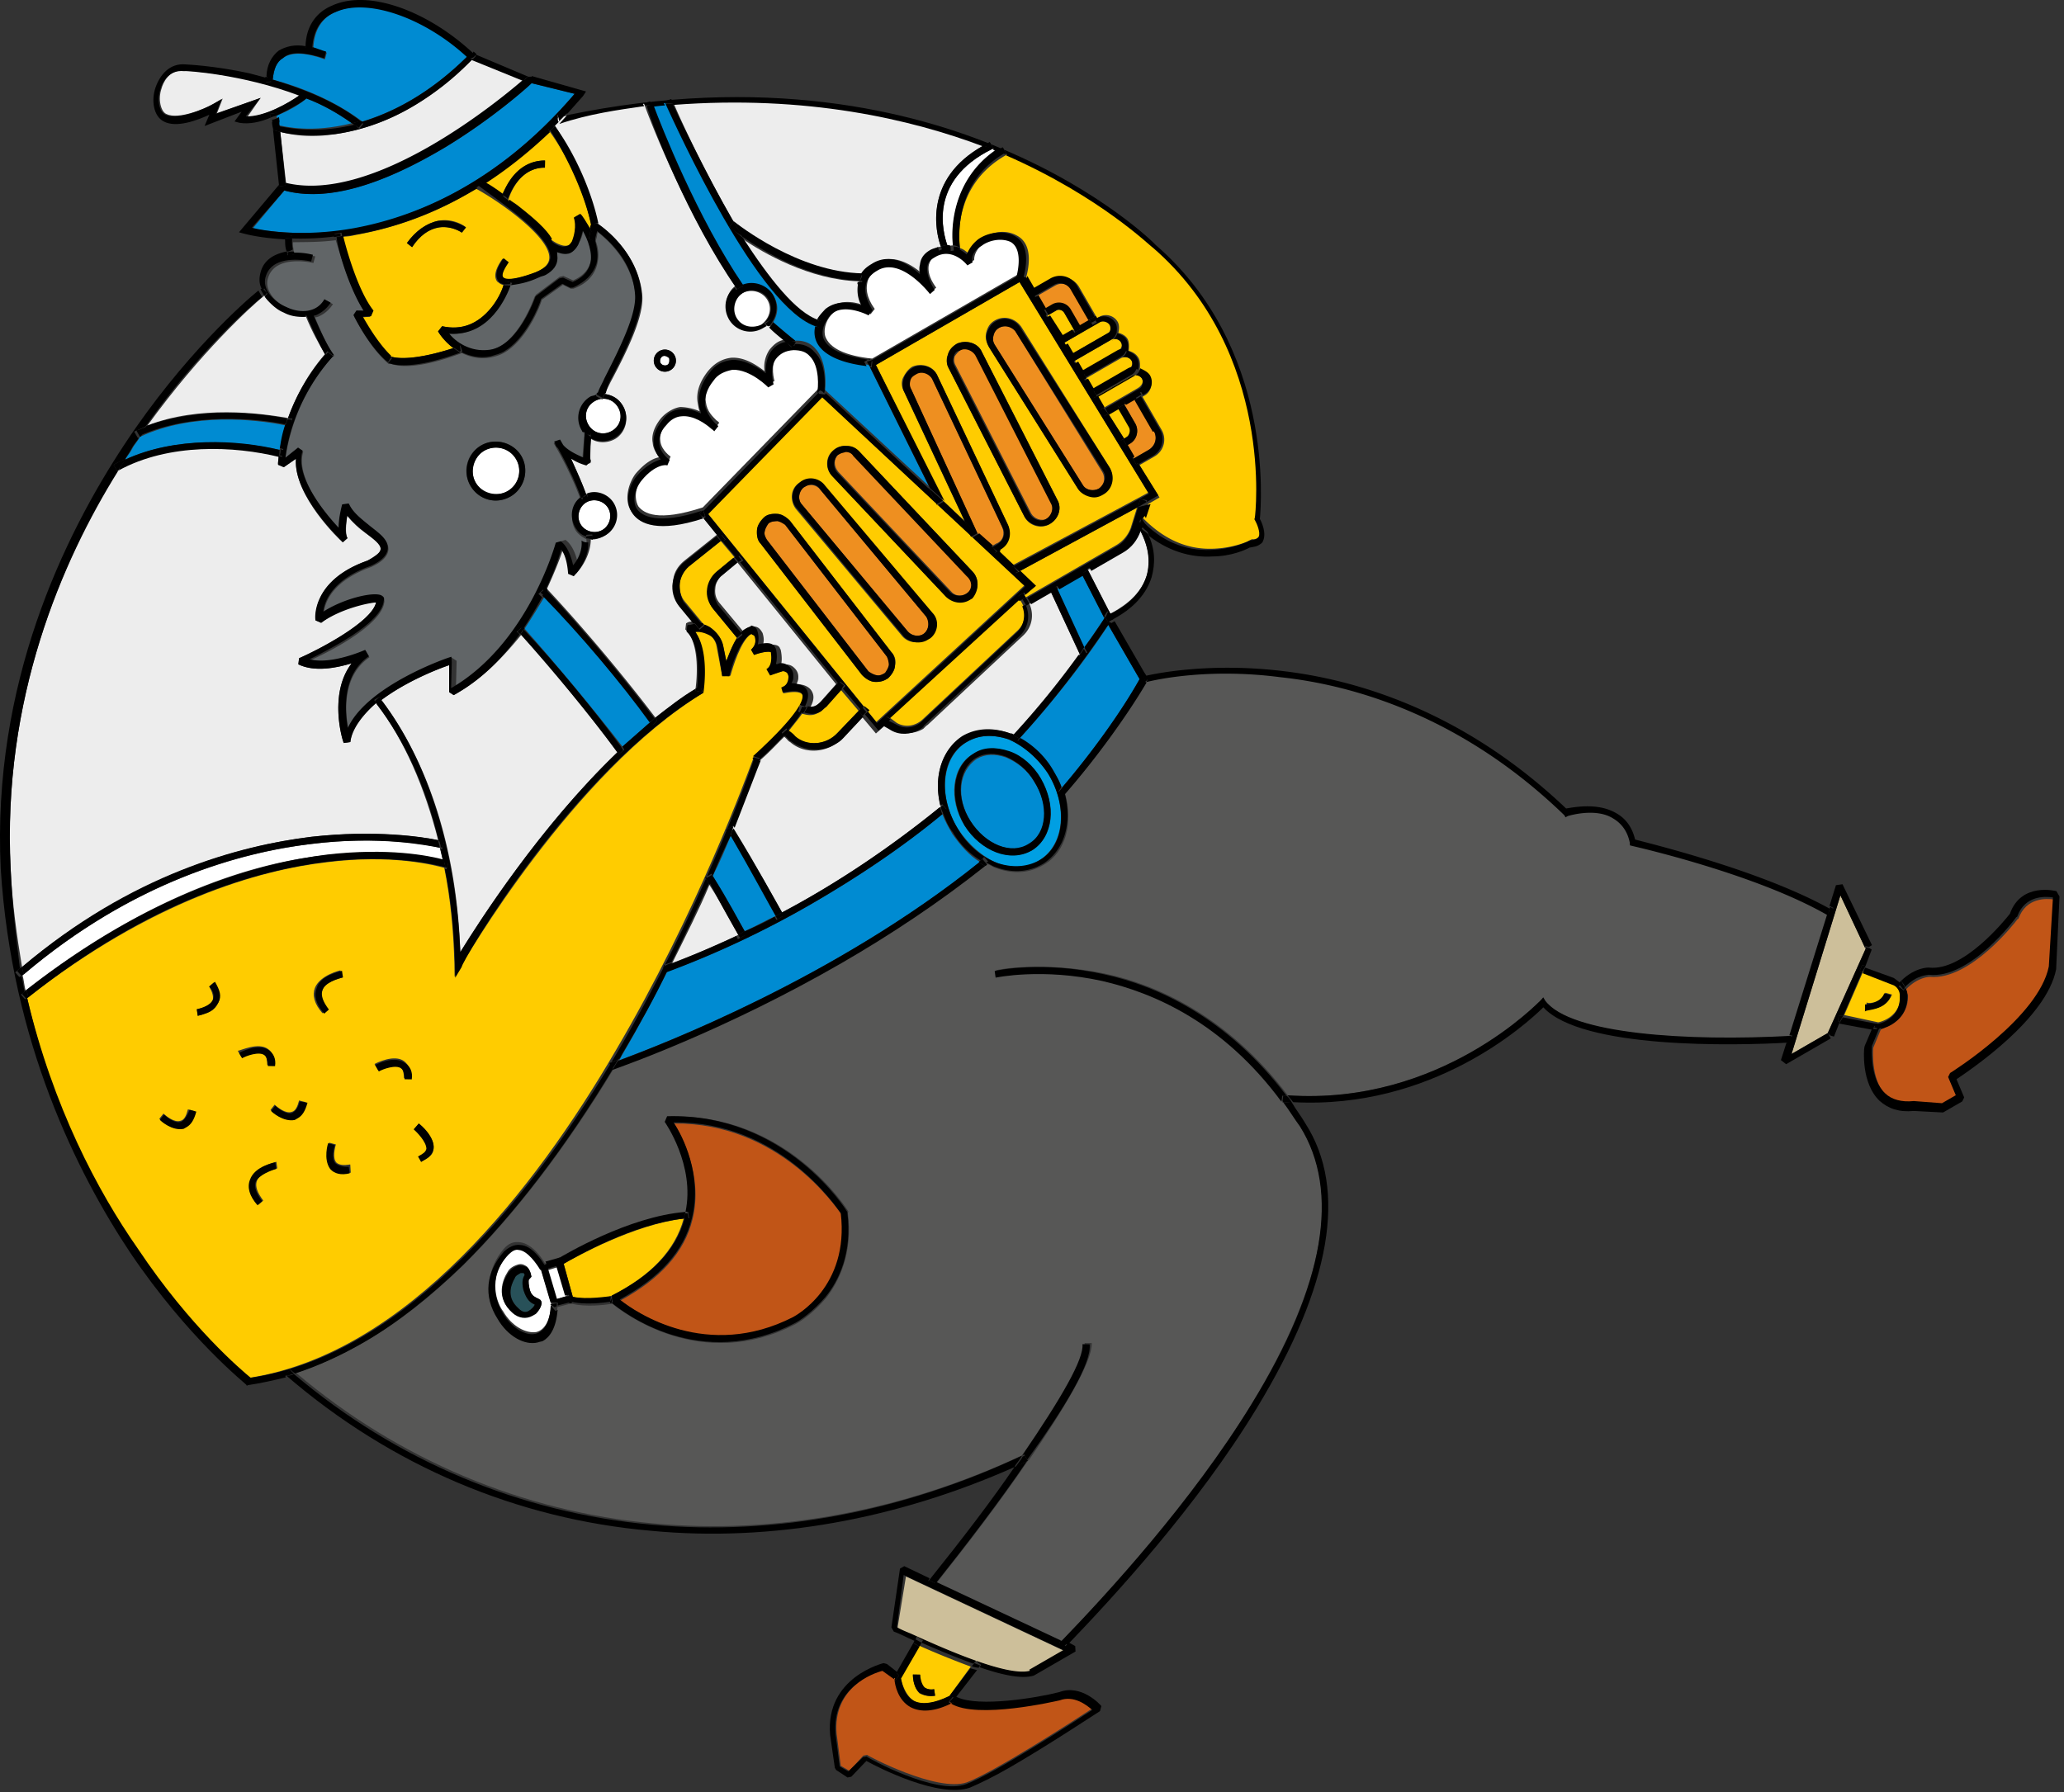 <svg width="289" height="251" fill="none" xmlns="http://www.w3.org/2000/svg"><rect width="100%" height="100%" fill="#333333" stroke="none"/><path d="M109.503 127.78c7.918-4.175 15.47-9.329 22.231-14.82-1.083-3.94-.012-7.933 3.117-9.739 1.936-1.118 4.389-1.343 6.675-.48.235.063.321.212.47.126a121.98 121.98 0 009.19-11.26l-4.069-8.768-2.98 1.72c.711 1.575.356 3.368-.962 4.526l-13.281 12.432c-.298.172-.509.493-.658.579-1.193.687-2.728.78-3.925.082l-1.347-.612-1.318 1.158-1.908-2.273-2.825 3.02c-.361.407-.808.665-1.255.923-1.936 1.118-4.412.959-6.038-.483-.236-.063-.493-.51-.814-.722-1.02.987-2.103 2.207-3.57 3.451-.252.939-1.581 4.486-3.672 9.465 3.478 5.336 6.079 10.186 6.939 11.675zM57.534 15.06c-4.171 2.408-7.815 3.32-10.566 3.718-3.815.615-6.549.01-7.723-.305l.82 7.269c12.13 3.12 29.903-11.509 33.346-14.49l-7.266-2.95c-3.06 2.957-5.78 5.123-8.611 6.758z" fill="#EDEDED"/><path d="M161.572 60.4l-2.665-4.616-1.489.86 1.547 2.68c.516.894.287 2.217-.756 2.818l-.447.258 1.032 1.787 1.936-1.118c1.043-.602 1.358-1.776.842-2.67zm-21.671-14.486c-.447.258-.658.58-.785 1.05-.126.47-.102.853.155 1.3l12.349 19.668c.43.744 1.518.91 2.263.48.745-.43.911-1.519.482-2.264l-12.2-19.754c-.43-.744-1.519-.91-2.264-.48z" fill="#EE8F20"/><path d="M158.22 59.753l-1.547-2.68-1.49.86 2.212 3.487.447-.258c.447-.257.636-.962.378-1.409z" fill="#FC0"/><path d="M39.928 59.566c-4.056-.834-12.977-1.836-20.323 1.61-.275.556-.785 1.05-1.06 1.605-.275.556-.636.963-1.06 1.604 7.048-3.274 15.711-2.718 21.647-1.381.253-.94.419-2.028.796-3.438z" fill="#008BD2"/><path d="M46.82 49.83l-.297.172c-5.053 5.697-6.159 11.695-6.554 14.106l1.765-1.416.727.573c-1.094 3.61 2.98 8.601 5.037 10.788-.091-1.535.436-3.03.498-3.265l.917-.132c.539 1.277 1.908 2.273 3.043 3.206 1.37.996 2.504 1.929 2.424 3.166-.103.853-.825 1.667-2.4 2.378-5.432 1.945-6.486 4.936-6.63 6.408 3.043-1.955 7.54-2.765 8.268-2.193.086.15.258.447.195.682-.35 3.18-7.523 6.924-10.377 8.174 3.204.731 7.782-1.316 7.782-1.316l.515.893c-3.701 2.534-3.489 7.374-2.944 10.037 2.641-6.09 13.974-9.855 14.507-9.964l.642.424-.092 3.626c10.64-6.342 14.508-20.286 14.657-20.372l.681-.195c1.049.784 1.525 2.296 1.742 3.361.636-.963 1.335-2.16 1.18-3.46-.556-.275-1.197-.698-1.541-1.294-.86-1.489-.418-3.133.75-4.204-.928-2.64-2.498-5.704-3.272-7.044l-.515-.893.83-.281.43.744c.665.807 1.776 1.356 2.802 1.757-.046-.768.12-1.856.2-3.094.063-.235-.022-.383.04-.618l-.257-.447c-.946-1.638-.293-3.603 1.346-4.549.298-.172.596-.344.831-.28.424-.642.613-1.347.951-2.138 2.137-4.211 4.549-8.979 4.302-11.814-.51-4.668-3.85-7.701-5.306-8.846-.126.47-.103.853-.315 1.174a5.33 5.33 0 01.206 3.454c-.377 1.41-1.46 2.63-3.271 3.279l-.384.022-1.112-.549-2.956 2.104c-.252.94-2.131 5.598-5.26 7.404-.596.344-1.277.54-1.81.648-1.599.327-3.008-.05-4.12-.599-1.96.735-7.242 2.594-10.084 1.455l-.15.086c-2.675-2.226-4.698-6.418-4.784-6.567l.424-.642 1.003.017c-2.04-3.19-3.599-8.642-4.075-10.153-2.217.287-4.223.254-5.993.284-.04.619.132.916.092 1.535l.086.149c1.151-.07 2.091.182 2.945.285l-.253.939s-5.317-1.297-6.348 2.077c-.59 1.73 1.06 3.557 2.877 4.295 1.667.823 4.056.834 5.328-1.092l.877.486c-.424.642-.934 1.135-1.53 1.48-.298.171-.596.343-.98.367.906 2.256 1.874 4.277 2.71 5.382zm20.554 12.55c1.937-1.119 4.521-.427 5.639 1.508 1.117 1.936.424 4.52-1.513 5.638-2.086 1.204-4.52.426-5.638-1.51-1.117-1.935-.573-4.432 1.513-5.637z" fill="#616567"/><path d="M92.751 49.912c-.297.172-.424.642-.252.939.172.298.642.424.94.252.298-.173.424-.642.252-.94-.321-.211-.642-.423-.94-.251z" fill="#fff"/><path d="M158.438 50.497c-.258-.447-.963-.635-1.41-.377l-4.916 2.838.946 1.638 4.915-2.838c.448-.259.723-.815.465-1.261z" fill="#FC0"/><path d="M45.497 49.602c-.773-1.34-1.804-3.127-2.71-5.383-1.152.07-2.091-.182-3.117-.583-1.111-.549-2.16-1.333-2.676-2.226-1.765 1.416-8.927 7.933-16.329 18.162 7.305-2.828 15.694-1.717 19.665-1.032.928-2.52 2.429-5.769 5.167-8.938z" fill="#EDEDED"/><path d="M141.706 33.558c-1.198-.698-2.946-.285-4.051.553-.808.664-1.295 1.54-1.249 2.308l-.745.43c-.086-.148-2.08-2.57-4.464-1.194l-.149.086c-.596.344-.871.9-.996 1.37-.293 1.558.951 3.023 1.037 3.172l-.659.58s-4.097-5.377-7.438-3.25c-.893.516-1.467 1.244-1.57 2.098-.355 1.793.975 3.407 1.061 3.556l-.573.728s-3.421-1.797-5.249-.146c-.808.665-1.421 2.012-1.117 3.226.562 1.66 2.785 2.759 6.584 3.146l20.558-11.869c.04-.619.859-3.672-.98-4.794z" fill="#fff"/><path d="M149.768 43.394l1.375 2.382 1.49-.86-2.493-4.318c-.516-.893-1.604-1.059-2.349-.629l-2.682 1.549 1.118 1.935 1.043-.602c.807-.665 1.982-.35 2.498.543z" fill="#EE8F20"/><path d="M42.017 13.3C34.133 10.308 25.94 9.877 25.94 9.877c-2.326-.245-3.128 1.806-3.317 2.51-.527 1.496-.114 3.243.677 3.58 1.667.824 5.35-.707 6.692-1.482l1.192-.687-.802 2.05 6.113-2.14-1.845 2.654c2.39.01 5.816-1.969 7.368-3.063z" fill="#EDEDED"/><path d="M142.755 39.502l-20.111 11.611 9.38 19 3.02 2.822-8.481-18.13c-.344-.595-.389-1.363-.115-1.919.275-.555.699-1.197 1.295-1.541 1.278-.54 2.922-.099 3.461 1.178l9.879 20.895c.539 1.278.161 2.687-1.031 3.375l-.149.086-.298.172 2.206 2.1 18.965-10.155-18.021-29.494zm-5.271 9.792l10.561 20.7c.687 1.192.16 2.687-1.032 3.375l-.149.086c-1.191.688-2.922.1-3.46-1.178l-10.561-20.7c-.344-.596-.39-1.363-.115-1.919.189-.705.699-1.197 1.295-1.542 1.278-.539 2.922-.099 3.461 1.178zm16.978 19.775c-.149.086-.149.086 0 0-.596.343-1.278.539-1.982.35-.705-.188-1.261-.463-1.691-1.207l-12.348-19.669c-.344-.595-.539-1.276-.35-1.981.189-.705.464-1.26 1.209-1.69 1.192-.689 2.75-.398 3.673.856l12.349 19.669c.773 1.34.332 2.984-.86 3.672z" fill="#FC0"/><path d="M99.333 123.925c-1.415 3.397-3.278 7.053-5.202 10.944 3.088-1.188 6.176-2.376 9.242-3.947-.602-1.042-2.172-4.106-4.04-6.997z" fill="#EDEDED"/><path d="M156.976 47.966c-.257-.447-.962-.636-1.409-.377l-5.065 2.924.945 1.637 4.917-2.838c.595-.344.87-.9.612-1.346z" fill="#FC0"/><path d="M45.748 7.375l-.253.94c-2.52-.927-4.612-1.109-5.867-.186-.894.516-1.295 1.542-1.438 3.014 3.994 1.068 8.652 2.945 12.526 5.87 4.24-1.257 9.476-3.884 14.788-9.134-6.189-5.558-13.901-8.252-18.33-6.29-2.109.82-3.231 2.66-3.306 5.283.384-.023 1.089.166 1.88.503z" fill="#008BD2"/><path d="M155.515 45.434c-.258-.446-.962-.635-1.409-.377l-5.065 2.924.945 1.638 5.065-2.924c.447-.258.722-.814.464-1.26z" fill="#FC0"/><path d="M38.723 16.195c.086.148.023.383.11.532.022.384.108.533.045.768.94.251 4.847 1.171 10.388-.241-2.011-1.42-4.085-2.604-6.371-3.468-.51.493-2.063 1.588-4.172 2.409z" fill="#008BD2"/><path d="M228.522 118.218l-.235-.063-.023-.384c-.326-1.598-1.163-2.703-2.361-3.401-2.63-1.459-6.337-.311-6.337-.311l-.298.172-.172-.298c-14.308-13.773-29.515-18.094-39.76-19.326-10.01-1.168-17.384.51-18.685.665-2.795 4.79-7.122 11.059-11.539 15.793 1.169 4.089.184 8.231-2.944 10.037l-.149.086c-1.937 1.118-4.24 1.257-6.527.394-.47-.127-.876-.487-1.346-.613-6.463 5.32-13.442 9.746-19.997 13.53-15.939 9.203-30.126 14.218-32.085 14.952-6.801 11.271-13.952 20.56-21.153 27.696-4.59 4.436-9.077 8.019-13.843 10.771-3.129 1.806-6.43 3.315-9.603 4.354 14.365 12.151 31.675 19.427 50.113 21.089 17.201 1.582 35.107-1.808 51.82-9.671 5.684-8.046 8.669-13.541 8.468-15.608l1.003.016c.075 2.538-3.632 8.847-8.806 16.399l-.149.086c-3.753 5.542-8.399 11.598-12.771 17.1l17.442 8.192c6.394-6.471 18.266-19.28 26.677-33.267 10.169-16.789 12.546-29.873 6.77-38.845-.687-1.191-1.524-2.296-2.361-3.401l-.149.086.063-.235c-8.131-10.988-17.94-15.249-25.051-16.9-8.435-1.879-14.978-.484-14.978-.484l-.132-.916c.298-.172 6.779-1.333 15.362.46 7.26 1.566 17.155 5.976 25.521 17.026 21.51 1.477 35.272-13.218 35.421-13.304l.361-.407.258.447c3.604 4.866 19.992 5.727 34.282 5.02l5.368-17.193c-10.285-5.773-27.389-9.595-27.475-9.744zm-109.798 51.68c.728 5.733-1.346 9.71-3.064 11.893-1.657 1.949-3.209 3.043-3.954 3.474l-.298.172c-13.304 6.887-24.22-1.699-25.676-2.844-.916.133-3.666.53-5.78-.036l-1.897.499c-.224 2.71-1.158 3.844-2.052 4.361-.297.172-.446.258-.681.194-1.897.5-4.292-.896-5.667-3.278-1.805-3.127-1.478-6.69.899-9.452.722-.814 1.404-1.009 2.257-.906 1.708.205 3.06 2.203 3.49 2.948l2.046-.586c.893-.516 9.895-5.911 17.87-6.546 1.146-6.617-2.91-12.611-2.91-12.611l.337-.791c16.531-.611 25.057 13.125 25.143 13.274l-.063.235z" fill="#575756"/><path d="M159.899 53.028c-.258-.447-.963-.636-1.41-.378l-4.916 2.838.945 1.638 4.768-2.752c.595-.344.871-.9.613-1.346z" fill="#FC0"/><path d="M77.837 181.991l1.513-.476-1.17-4.089-1.512.476 1.169 4.089z" fill="#fff"/><path d="M99.158 82.34c.104-.854.59-1.73 1.249-2.31l2.424-1.994-1.908-2.273-4.486 3.582c-.66.58-1.146 1.456-1.25 2.31-.103.853.116 1.918.694 2.577l2.659 3.229c.235.063.555.275.79.337.963.635 1.714 1.592 1.932 2.657l.435 2.13c.401-1.025.865-2.286 1.501-3.248L99.875 85.3c-.665-.807-.883-1.872-.717-2.96z" fill="#FC0"/><path d="M72.915 178.282l-.298.172c-.149.086-.447.258-.51.493-.699 1.197-1.14 2.841.487 4.284.493.509.963.635 1.41.377.447-.258.808-.665.87-.9-.47-.125-1.111-.549-1.586-2.061-.218-1.065-.03-1.77.183-2.091l-.172-.298c-.15.087-.235-.062-.384.024z" fill="#285159"/><path d="M102.72 31.055c.728.572 9.139 7.23 18.164 7.379.275-.556.785-1.05 1.53-1.48 2.446-1.61 5.162-.002 6.789 1.44-.023-.383-.132-.916-.005-1.386.103-.854.675-1.581 1.42-2.011.298-.172.746-.43 1.129-.454-.733-1.958-2.492-9.478 6.085-14.232-10.171-3.854-24.948-7.431-43.501-5.85.905 2.256 4.35 9.597 8.389 16.594zm12.185 67.205l2.166-2.442-13.81-17.038-2.275 1.91c-.509.492-.785 1.048-.824 1.666-.104.854.091 1.535.67 2.194l3.237 3.887c.149-.085.212-.32.51-.493.447-.258.831-.28 1.301-.155.47.126.727.572.899.87.196.681.218 1.065.029 1.77 1.066-.218 2.218-.288 2.412.394l.087.149s.303 1.214.051 2.154c.149-.087.298-.173.384-.024a1.55 1.55 0 011.41.378c.406.36.664.806.624 1.425.023.384-.189.705-.252.94.768-.046 1.708.205 2.138.95.257.446.452 1.128-.247 2.325.086.15.619.04 1.49-.86z" fill="#EDEDED"/><path d="M132.664 34.41c.235.063.384-.022.768-.046-.138-2.302-.167-9.233 6.216-13.315l-.704-.189c-9.134 4.48-6.841 11.89-6.28 13.55z" fill="#fff"/><path d="M137.206 120.717c-1.518-.909-2.761-2.375-3.856-3.927-.516-.893-1.032-1.786-1.398-2.766-5.655 4.655-11.952 8.886-18.358 12.584-6.555 3.785-13.602 7.059-20.163 9.458-1.862 3.655-3.936 7.632-6.245 11.545-.212.321-.275.556-.487.877 5.73-2.117 30.139-11.445 50.507-27.771z" fill="#008BD2"/><path d="M78.926 176.996l1.277 4.622c2.115.566 5.014.083 5.312-.089 5.535-2.799 9.018-6.398 10.216-10.861-6.887.8-15.018 5.296-16.805 6.328z" fill="#FC0"/><path d="M45.684 119.764c8.572-.979 14.273.295 16.301.712a21.562 21.562 0 00-.412-1.746c-1.41-.378-8.349-1.731-17.986-.534-10.021 1.22-25.108 5.365-40.434 18.382.194.681.24 1.449.435 2.131 17.521-13.689 32.522-17.983 42.096-18.945z" fill="#fff"/><path d="M76.317 22.478l-.017 1.003c-3.393-.027-4.808 3.37-5.123 4.545.407.36.963.636 1.37.996 2.183 1.717 3.661 3.245 4.584 4.5.407.36 1.604 1.058 2.286.863.384-.023.596-.344.808-.665.95-2.137.263-3.328.263-3.328l.745-.43c.086.149.75.956 1.438 2.147l.064-.235.063-.235c-.785-4.112-3.026-9.369-5.88-13.28a60.121 60.121 0 01-9.27 7.338c.642.424 1.518.91 2.567 1.694.761-1.433 2.326-4.916 6.102-4.913z" fill="#FC0"/><path d="M109.959 73.524c-.258-.447-.728-.573-1.112-.55-.384.023-.767.047-1.066.218l-.149.087c-.447.258-.573.727-.549 1.11-.126.47.131.917.303 1.215l14.199 18.402c.258.446.728.572 1.112.549.47.126.917-.133 1.215-.304.447-.258.573-.728.55-1.112.126-.47-.132-.917-.304-1.214l-14.199-18.401z" fill="#EE8F20"/><path d="M43.604 117.193c8.956-1.002 15.723.054 17.751.471-1.908-7.434-4.688-13.968-8.699-19.195-1.914 1.501-3.42 3.364-3.603 5.455l-.917.132c-.172-.298-2.184-6.878 1.105-11.159-2.195.672-5.243 1.24-7.466.142l.103-.854c2.853-1.25 10.176-5.08 10.783-7.813-1.237-.08-5.117.77-7.69 2.851l-.79-.337c.063-.235-.642-5.585 7.283-8.373 1.426-.625 1.85-1.267 1.827-1.65.04-.62-1.008-1.404-2.057-2.188-.962-.635-1.862-1.505-2.613-2.461-.166 1.088-.31 2.56.035 3.156l-.66.579c-.32-.212-6.938-6.514-6.555-11.699l-1.702 1.181-.79-.337s-.023-.384.08-1.238c-6.108-1.634-15.453-1.995-22.54 1.899C8.627 78.63.302 97.927 1.49 121.657c.213 4.84.871 9.422 1.594 13.769 15.412-12.868 30.499-17.013 40.52-18.233z" fill="#EDEDED"/><path d="M103.953 40.07c1.575-.711 3.54-.059 4.4 1.43.688 1.19.607 2.428-.091 3.626a91.56 91.56 0 003.082 2.587c1.152-.07 2.178.331 2.842 1.138 1.565 1.677 1.45 4.92 1.347 5.773l14.52 13.452-8.412-16.978c-5.122-.616-6.773-2.442-7.163-3.805-.195-.682-.303-1.214-.029-1.77-8.159-2.435-19.614-27.78-21.121-31.08-.619-.039-1.3.157-2.068.203 1.186 3.086 6.102 15.73 12.693 25.425z" fill="#008BD2"/><path d="M72.709 174.828c-.47-.125-.917.133-1.427.626-3.249 3.662-1.57 7.258-.82 8.214 1.204 2.084 3.192 3.12 4.642 2.879 1.215-.305 1.977-1.737 2.074-3.977l-1.45-4.92c-.43-.744-1.696-2.593-3.02-2.822zm1.702 3.98l-.362.407s-.212.321.07 1.152c.217 1.065.687 1.191 1.008 1.403.235.062.32.211.556.274.343.595-.144 1.472-.74 1.816l-.446.258c-.894.516-1.834.265-2.796-.37-2.356-2.015-1.279-4.622-.643-5.585.275-.555.871-.9 1.553-1.095.533-.109.854.103 1.175.315.493.509.538 1.276.625 1.425z" fill="#fff"/><path d="M94.395 157.345c1.118 1.935 4.063 7.381 2.574 13.402-1.112 4.612-4.51 8.36-10.107 11.393 2.418 1.78 12.302 8.579 24.265 2.466.298-.172 7.919-4.175 6.767-14.427-.923-1.254-8.865-12.946-23.499-12.834z" fill="#C15517"/><path d="M120.752 42.678c-.28-.83-.647-1.81-.481-2.898-.086-.149.063-.235-.023-.384-6.87-.202-13.414-3.967-16.388-6.022 3.502 5.72 7.341 10.65 10.63 11.53.274-.556.699-1.198 1.146-1.455 1.678-1.565 3.856-1.234 5.116-.771z" fill="#EDEDED"/><path d="M104.266 130.406c1.427-.625 2.917-1.485 4.492-2.197-.773-1.339-3.289-6.04-6.447-11.165-.738 1.816-1.477 3.632-2.515 5.62l4.47 7.742z" fill="#008BD2"/><path d="M117.248 102.664l2.974-3.106-2.487-2.932-2.166 2.442c-.36.406-.658.579-.956.75-.894.517-1.599.328-2.304.14-.424.641-1.146 1.455-1.931 2.504.172.297.579.658.814.721 1.777 1.356 4.464 1.194 6.056-.519z" fill="#FC0"/><path d="M113.527 49.43c-.578-.659-1.283-.847-2.286-.864-1.152.07-2.132.437-2.469 1.228-.997 1.37-.327 3.563-.327 3.563l-.745.43s-2.55-2.697-5.002-2.472c-1.003-.016-1.897.5-2.682 1.548-.934 1.135-1.398 2.396-1.18 3.46.155 1.3.969 2.022 1.461 2.531.321.212.408.361.408.361l-.574.728s-.234-.063-.406-.36c-.728-.573-2.418-1.78-4.19-1.75-.766.046-1.512.476-2.085 1.203-.784 1.049-1.123 1.84-.99 2.756.154 1.3 1.438 2.147 1.438 2.147l-.338.79s-1.708-.204-3.576 2.065c-.933 1.135-1.289 2.928-.601 4.119.75.956 2.676 2.226 9.025.149l16.334-16.775c-.172-.298.029-3.392-1.215-4.857z" fill="#fff"/><path d="M149.023 43.824c-.257-.447-.727-.573-1.323-.228l-1.043.602 1.954 3.04 1.787-1.032-1.375-2.382z" fill="#FC0"/><path d="M83.628 31.358c.963.635 5.713 4.046 6.292 9.865.332 2.984-2.142 7.986-4.429 12.284-.274.556-.55 1.112-.825 1.667 1.09.166 1.966.652 2.568 1.694.945 1.638.378 3.752-1.111 4.612-1.044.602-2.43.609-3.393-.027-.017 1.003-.137 2.859-.028 3.391l-.682.196c-.235-.064-1.175-.315-2.138-.95.711 1.574 1.594 3.447 2.155 5.108 1.513-.476 3.008.05 3.782 1.39.86 1.488.441 3.516-1.197 4.463-.596.343-1.278.539-1.897.499-.034 2.005-1.157 3.844-2.028 4.744l-.79-.338c-.046-.767-.373-2.365-.975-3.407-.315 1.174-1.117 3.225-2.343 5.918 5.185 5.542 10.996 12.51 15.179 18.035 1.764-1.417 3.764-2.77 5.615-4.036.166-1.089.699-6.36-1.421-8.31l.103-.855.149-.086c.298-.172.681-.195.916-.132l-1.994-2.421c-.75-.957-1.054-2.17-.888-3.26.08-1.236.716-2.2 1.673-2.95l4.486-3.583-2.08-2.57c-6.348 2.077-8.892.767-9.9-.636-1.095-1.552-.465-3.9.531-5.27 1.295-1.542 2.487-2.23 3.404-2.362-.493-.51-.922-1.254-.968-2.022-.218-1.065.246-2.325 1.18-3.46.722-.814 1.764-1.416 2.681-1.548a7.327 7.327 0 012.733.606c-.172-.298-.195-.682-.303-1.215-.241-1.449.286-2.944 1.432-4.4.934-1.134 1.977-1.736 3.277-1.892 1.92-.116 3.61 1.092 4.659 1.876a4.302 4.302 0 01.67-2.967c.573-.728 1.232-1.307 2.149-1.44-.814-.72-1.714-1.59-2.442-2.163l-.595.344a3.45 3.45 0 01-4.699-1.257c-.859-1.49-.441-3.517.814-4.44-6.762-9.991-11.937-23.083-12.779-25.573-3.902.465-7.867 1.167-11.981 1.954-.212.32-.51.493-.722.814 2.877 4.294 5.203 9.7 6.16 14.11zm10.24 20.488a1.541 1.541 0 01-2.114-.565 1.54 1.54 0 01.567-2.114 1.54 1.54 0 012.114.566 1.54 1.54 0 01-.567 2.113zm-29.89 45.248l-.447.258-.641-.424.005-3.775c-1.662.563-6.028 2.29-9.494 4.886 6.607 8.691 10.584 21.084 11.049 35.307 2.67-4.321 11.126-17.54 21.984-27.978-3.776-5.164-9.008-11.473-13.466-16.442-2.441 2.997-5.265 6.017-8.99 8.168z" fill="#EDEDED"/><path d="M85.67 60.353c1.191-.688 1.57-2.098.882-3.288-.688-1.192-2.097-1.569-3.289-.88-1.192.687-1.57 2.096-.882 3.287.687 1.192 2.097 1.569 3.289.88z" fill="#fff"/><path d="M62.744 46.79c.986 1.02 2.934 2.674 5.684 2.277 4.05-.553 6.411-7.473 6.411-7.473l.212-.321 3.318-2.51.533-.11 1.346.612c1.278-.54 2.149-1.44 2.464-2.613.441-1.645-.356-3.369-1.043-4.56a4.057 4.057 0 01-.653 1.966c-.338.79-.934 1.134-1.467 1.243-.682.196-1.238-.079-1.943-.268.023.384.195.682.07 1.152-.104.853-.59 1.73-1.634 2.332-.298.172-.596.344-.98.367-1.66.562-3.025.953-3.941 1.085-.143 1.472-2.659 7.093-8.377 6.821z" fill="#616567"/><path d="M117.152 242.863l.573 4.433 1.198.698 1.953-2.121.534-.109c.085.149 9.792 5.264 13.946 3.859 3.919-1.469 15.195-8.774 17.642-10.384-.814-.722-2.59-2.078-4.55-1.344-.533.109-11.551 2.699-15.23.456-2.321 1.141-4.24 1.257-5.672.496-1.754-.973-2.189-3.103-2.235-3.871l-1.691-1.207c-1.128.452-7.093 2.507-6.468 9.094z" fill="#C15517"/><path d="M84.341 74.22c1.043-.602 1.421-2.01.82-3.053-.603-1.042-2.012-1.419-3.055-.817-1.043.602-1.42 2.011-.82 3.053.603 1.043 2.012 1.42 3.055.818z" fill="#fff"/><path d="M73.455 88.048c4.544 5.119 9.775 11.428 13.7 16.506l3.954-3.473c-4.097-5.376-9.822-12.195-14.772-17.674-.911 1.519-1.822 3.037-2.882 4.641z" fill="#008BD2"/><path d="M127.97 238.205c1.197.698 2.796.371 4.967-.685l2.991-4.109a123.134 123.134 0 01-7.266-2.951l-2.583 4.47c.194.681.607 2.428 1.891 3.275zm-.144-3.689l1.003.017c.023.384.006 1.386.648 1.809.32.212.79.338 1.323.229l.132.916c-.917.132-1.621-.056-2.178-.331-.985-1.019-.928-2.64-.928-2.64z" fill="#FC0"/><path d="M114.823 68.532c-.579-.659-1.432-.761-2.028-.417l-.298.172c-.659.579-.825 1.667-.247 2.325l14.859 17.823c.578.659 1.667.824 2.326.245s.825-1.667.246-2.326l-14.858-17.822z" fill="#EE8F20"/><path d="M148.683 110.32c4.033-4.711 8.382-10.596 10.88-15.215l-4.384-7.592c-1.335 2.16-5.873 8.75-12.456 15.925 1.753.973 3.467 2.565 4.584 4.5a7.385 7.385 0 011.376 2.382z" fill="#008BD2"/><path d="M52.15 43.578l-.339.79-1.151.07c.688 1.191 2.149 3.722 3.948 5.462 1.965.652 5.695-.112 8.87-1.15-1.456-1.145-2.143-2.336-2.143-2.336l.572-.728c2.734.605 4.991-.301 6.859-2.57.934-1.135 1.547-2.482 1.736-3.186-.47-.126-.556-.275-.877-.487-.836-1.105.521-2.881.734-3.202l.727.572c-.424.642-.974 1.754-.802 2.051.086.15.814.722 4.584-.661 1.278-.54 1.937-1.118 2.04-1.972.286-2.944-7.031-8.05-10.217-9.783l-1.192.688c-5.959 3.44-11.413 5.002-15.911 5.812-.682.196-1.3.155-1.834.265.562 1.66 2.23 7.645 4.396 10.365zm9.184-12.647c2.131-.437 3.821.77 3.908.92l-.574.728s-1.369-.996-3.202-.732c-1.45.242-2.705 1.164-3.765 2.769l-.727-.572c1.209-1.69 2.761-2.786 4.36-3.113zm73.124 3.834c.469.126.876.486 1.283.847.189-.705.676-1.581 1.57-2.097 1.255-.923 3.3-1.509 5.053-.536 2.545 1.31 1.536 5.068 1.284 6.008l1.032 1.786 2.681-1.548a2.717 2.717 0 013.759 1.006l2.493 4.318.298-.173a1.909 1.909 0 012.584.692c.258.447.218 1.065.092 1.535.469.126 1.025.4 1.283.847.258.447.218 1.066.178 1.684.469.126 1.025.4 1.369.996.258.446.218 1.065.178 1.684.47.125 1.026.4 1.369.996a1.908 1.908 0 01-.693 2.583l-.298.172 2.665 4.616a2.717 2.717 0 01-1.008 3.758l-2.086 1.204 2.814 4.529-1.639.946-.653 1.965c2.871 2.908 6.12 4.407 9.809 4.262 2.922-.1 4.945-1.068 5.094-1.155l.149-.085.149-.087c.619.04 1.066-.218 1.278-.539.424-.641-.35-1.981-.522-2.28l-.086-.148.063-.235c.064-.235 2.87-22.897-14.28-37.808-.086-.148-7.134-7.196-20.427-13.019-7.621 4.003-7.162 11.678-6.835 13.276z" fill="#FC0"/><path d="M250.852 147.606l5.065-2.924 5.306-11.798-3.53-7.489-6.841 22.211z" fill="#CDBF9A"/><path d="M135.429 103.879l-.149.086c-3.489 2.213-3.936 7.632-1.122 12.161 1.438 2.147 3.472 3.95 5.524 4.751 2.051.801 4.354.662 5.907-.433 3.489-2.213 3.936-7.632 1.122-12.161-1.438-2.148-3.472-3.951-5.523-4.752-2.201-.714-4.12-.598-5.759.348zm9.152 15.162c-2.98 1.72-7.231.205-9.529-3.431s-1.805-8.288 1.174-10.007c1.489-.861 3.174-1.039 4.991-.301 1.73.588 3.357 2.031 4.389 3.817 2.447 3.55 1.868 8.053-1.025 9.922z" fill="#009FE3"/><path d="M125.666 228.021c.32.212.79.338 1.902.887 4.039 1.836 13.379 5.972 16.726 5.232l4.916-2.839-22.359-10.515-1.185 7.235z" fill="#CDBF9A"/><path d="M71.07 68.781c1.49-.86 2.143-2.825 1.198-4.463-.86-1.488-2.825-2.14-4.464-1.194-1.49.86-2.143 2.825-1.197 4.462.86 1.49 2.974 2.055 4.463 1.195z" fill="#fff"/><path d="M136.804 106.261c-2.595 1.697-2.984 5.495-.859 8.833 2.04 3.189 5.673 4.665 8.206 3.203 2.446-1.611 2.836-5.41.71-8.748-.946-1.637-2.401-2.782-3.983-3.457-1.495-.526-2.882-.519-4.074.169z" fill="#008BD2"/><path d="M105.508 106.068c7.162-6.517 7.048-8.436 6.876-8.734-.344-.595-1.645-.44-2.711-.222l-.132-.916c.534-.11.894-.516.998-1.37.062-.235-.023-.383-.195-.681-.086-.15-.321-.212-.705-.189l-1.662.563-.515-.894c.745-.43.653-1.965.63-2.348-.235-.063-1.387.006-2.366.373l-.43-.744c.509-.493.549-1.112.504-1.88-.086-.148-.172-.297-.321-.211-.235-.063-.235-.063-.384.023-1.404 1.009-2.498 4.618-2.813 5.793l-1.152.07-.785-4.113c-.132-.916-.71-1.575-1.352-1.998-.556-.275-1.26-.464-1.794-.355 1.845 2.508 1.29 7.395 1.124 8.483l.172.298c-18.364 11.198-33.719 37.928-33.93 38.249l-.911 1.518-.03-1.77c-.125-4.691-.55-9.21-1.421-13.471-1.41-.377-7.283-1.949-16.536-.775-9.489 1.111-24.489 5.404-41.86 19.007 3.455 15.275 9.712 27.145 15.122 35.138 7.512 10.948 14.663 17.141 15.798 18.074 22.3-3.347 40.25-26.613 51.434-45.774 11.544-19.568 18.419-38.623 19.284-40.909l-.086-.149.149-.086zm-67.988 40.84c.642.424.923 1.254.906 2.257l-1.003-.017c-.046-.767-.069-1.151-.475-1.512-.728-.572-2.688.162-3.135.42l-.516-.893c.385-.023 2.854-1.25 4.223-.255zM26.067 157.69l-.447.258c-1.512.476-3.226-1.115-3.312-1.264l.573-.728c.407.361 1.542 1.294 2.372 1.013.533-.11.808-.666 1.06-1.605l.94.251c-.166 1.089-.59 1.73-1.186 2.075zm12.76 5.932c-.681.195-2.578.695-2.893 1.869-.19.705.092 1.535.928 2.64l-.658.579c-1.158-1.317-1.462-2.531-1.06-3.557.738-1.816 3.552-2.448 3.552-2.448l.131.917zm-11.14-21.359l-.13-.916c.532-.109 1.895-.5 2.233-1.29.127-.47-.068-1.152-.498-1.896l.66-.579c.836 1.105.967 2.022.63 2.812-.275.556-.637.963-1.083 1.221-.745.43-1.662.562-1.811.648zm13.501 14.438c-1.513.476-3.226-1.115-3.312-1.263l.573-.728c.407.36 1.541 1.293 2.372 1.012.533-.109.808-.665 1.06-1.605l.94.252c-.252.939-.74 1.816-1.335 2.16l-.298.172zm7.924 7.533c-1.3.156-2.154.054-2.732-.605-1.072-1.168-.356-3.368-.293-3.603l.94.252c-.126.469-.504 1.879.074 2.537.407.361 1.026.401 1.943.268l.069 1.151zm-3.295-22.91l-.66.579c-1.157-1.316-1.46-2.53-1.06-3.556.74-1.816 3.553-2.448 3.553-2.448l.367.979c-.682.195-2.579.695-2.894 1.869-.423.642-.057 1.622.694 2.577zm14.887 19.593c-.04.619-.401 1.025-1.146 1.455l-.596.345-.28-.831c.681-.195 1.042-.602 1.168-1.071.252-.94-1.289-2.234-1.782-2.743l.573-.728c.172.298 2.355 2.015 2.063 3.573zm-3.135-9.902l-1.003-.017c-.045-.767-.068-1.151-.475-1.512-.728-.572-2.687.163-3.134.421l-.516-.893c.298-.173 2.767-1.4 4.137-.404.728.572 1.009 1.403.991 2.405z" fill="#FC0"/><path d="M119.624 63.775c-.321-.212-.727-.573-1.111-.55-.384.024-.533.11-.831.282l-.298.172c-.659.579-.676 1.581-.011 2.388l15.878 16.837c.578.658 1.581.675 2.389.01.659-.579.676-1.582.012-2.389l-16.028-16.75zm20.714 10.075l-9.879-20.895c-.43-.745-1.455-1.145-2.2-.715-.447.258-.659.58-.871.9-.126.47-.103.853.154 1.3l9.301 20.237 2.034 1.803.596-.344c.98-.367 1.232-1.306.865-2.286z" fill="#EE8F20"/><path d="M151.758 90.877c1.485-2.246 2.544-3.85 2.905-4.257l-3.14-6.128-3.575 2.064 3.81 8.321z" fill="#008BD2"/><path d="M115.046 55.501L99.072 71.87l23.631 29.233 20.741-19.121L115.046 55.5zm10.269 37.741c-.039.62-.464 1.261-.973 1.754l-.298.172c-.447.258-.98.367-1.599.327-.619-.04-1.26-.463-1.753-.972l-14.2-18.402c-.492-.51-.538-1.277-.498-1.895.04-.62.464-1.261.974-1.754.51-.493 1.278-.539 1.896-.5.619.04 1.261.464 1.754.973l14.199 18.402c.493.51.687 1.19.498 1.895zm4.699-3.903l-.447.258c-1.043.602-2.516.46-3.352-.645l-14.773-17.674c-.836-1.105-.779-2.726.327-3.563 1.106-.837 2.728-.78 3.564.324l14.858 17.823c.986 1.019.929 2.64-.177 3.477zm6.056-5.68l-.447.258c-1.043.602-2.366.374-3.266-.497l-15.878-16.836c-.9-.87-.929-2.64.177-3.477a2.39 2.39 0 011.811-.648c.619.04 1.323.228 1.816.737l15.879 16.837c.985 1.019.928 2.64-.092 3.626z" fill="#FC0"/><path d="M134.538 49.01c-.298.172-.658.579-.871.9-.125.47-.102.854.155 1.3l10.561 20.7c.43.745 1.456 1.146 2.2.716.745-.43 1.146-1.456.717-2.2l-10.561-20.701c-.516-.893-1.456-1.145-2.201-.715z" fill="#EE8F20"/><path d="M80.459 13.139l-6.022-1.486c-1.02.986-5.781 5.125-11.952 8.886-9.15 5.482-16.8 7.714-22.673 6.142l-4.457 5.353c1.942.268 7.237 1.181 14.336.06 7.992-1.637 19.75-6.043 30.768-18.955z" fill="#008BD2"/><path d="M262.994 143.177c.532-.11 3.26-.89 3.076-3.96-.045-.768-.538-1.277-1.094-1.552l-4.103-1.602-2.641 6.091 4.762 1.023zm.985-4.143l.94.252c-.338.791-.848 1.284-1.295 1.541-1.043.603-2.281.523-2.281.523l.017-1.002c-.062.234 1.943.268 2.619-1.314zm-138.417-37.797c1.198.699 2.647.457 3.667-.528l13.282-12.433a3.151 3.151 0 00.538-3.884l-.344-.595-18.191 16.656 1.048.784z" fill="#FC0"/><path d="M107.459 42.016c-.687-1.191-2.332-1.632-3.524-.944-1.192.688-1.633 2.333-.945 3.524.688 1.19 2.332 1.63 3.524.943 1.255-.923 1.633-2.333.945-3.523z" fill="#fff"/><path d="M144.917 82.123l-1.467 1.244.172.298 12.663-7.311a4.676 4.676 0 002.016-2.355l.905-2.905-16.644 9.014 2.355 2.015z" fill="#FC0"/><path d="M264.787 143.531c-.596.344-1.129.453-1.427.625l-1.077 2.607c-.04.619-.257 4.714 1.863 6.666.986 1.019 2.309 1.247 3.994 1.069l3.947.301 1.937-1.118-1.077-2.554.275-.556c.149-.086 12.319-7.906 13.825-14.93l.578-9.663c-1.089-.165-3.948-.301-5.002 2.689l-.149.086c-.212.321-6.577 8.562-12.232 8.056 0 0-1.622-.057-3.364 1.743.172.298.109.532.281.83.052 2.154-1.18 3.461-2.372 4.149z" fill="#C15517"/><path d="M156.8 77.248l-4.469 2.58 3.14 6.127c1.043-.602 4.108-2.173 5.077-5.313.653-1.964.28-4.33-1.181-6.86l-.275.555c-.315 1.174-1.1 2.223-2.292 2.91z" fill="#EDEDED"/><path d="M91.28 213.533c-18.438-1.662-35.748-8.938-50.113-21.09-.298.172-.682.196-1.066.219 14.623 12.598 32.254 20.086 51.077 21.724 16.817 1.606 34.424-1.613 50.863-8.92.275-.555.785-1.048 1.06-1.604-16.714 7.863-34.619 11.253-51.82 9.671zm52.485-8.864c-.596.344-1.129.453-1.724.797-3.117 4.579-7.191 9.908-11.924 15.817l.877.486c4.372-5.502 9.018-11.559 12.771-17.1zm8.806-16.4l-1.003-.016c.201 2.068-2.87 7.414-8.467 15.608l.298-.172.429.745c5.197-7.169 9.053-13.564 8.743-16.165z" fill="#000"/><path d="M143.914 204.583l-.43-.744-.298.172c-.275.555-.785 1.048-1.059 1.604.51-.493 1.042-.602 1.787-1.032zm10.723-68.123c-8.67-1.943-15.213-.547-15.362-.461l.132.917s6.543-1.396 14.978.483c7.111 1.651 16.834 5.764 25.051 16.9l.103-.853c.235.062.384-.023.619.039-8.366-11.05-18.261-15.46-25.521-17.025zm27.395 21.303c5.627 9.059 3.485 22.205-6.77 38.846-8.497 13.838-20.22 26.561-26.677 33.267l.877.486c6.457-6.706 18.18-19.429 26.527-33.181 10.382-17.11 12.736-30.578 6.788-39.848-.602-1.042-1.266-1.849-1.868-2.891-.384.023-.854-.103-1.238-.08.837 1.105 1.525 2.296 2.361 3.401zm34.315-17.628l-.258-.447-.361.407c-.149.086-13.911 14.781-35.421 13.304.172.298.579.659.751.957 19.482 1.059 32.636-10.903 35.037-13.282 5.358 5.84 26.753 5.397 34.431 4.935l.252-.94c-14.439.794-30.912-.216-34.431-4.934z" fill="#000"/><path d="M179.689 153.359l-.103.854.085.149c.385-.023.854.102 1.238.079-.172-.298-.43-.744-.751-.956-.234-.063-.383.023-.469-.126zm77.775-11.159l.619.04 2.642-6.09-.321-.212.338-.791.469.126.865-2.286-.321-.212-.446.258-.086-.149-5.305 11.798.148-.086.258.446.47.126.802-2.051-.234-.063.102-.854zm-96.813-46.93s-.149.087-.063.236c1.215-.305 8.589-1.981 18.685-.664 10.159 1.082 25.366 5.403 39.76 19.325l.172.298.298-.172s3.856-1.234 6.337.311c1.198.698 2.034 1.803 2.361 3.401l.023.384.235.063c.235.063 17.338 3.885 27.475 9.744l.252-.94c-9.644-5.349-24.891-9.052-27.24-9.681-.413-1.747-1.335-3.001-2.768-3.761-2.63-1.46-5.976-.719-6.893-.587-14.543-13.836-29.75-18.157-40.144-19.302-9.775-1.105-17.086.337-18.834.75l.344.596zM45.497 49.602c.15-.086.213-.32.361-.406l.728.572-.149.086.298-.172c-.836-1.105-1.805-3.127-2.968-5.83a1.312 1.312 0 01-.917.133c1.077 2.554 1.96 4.426 2.647 5.617zM40.999 34.93c-.11-.533-.132-.916-.092-1.535-.384.023-.619-.04-1.003-.017.046.768-.017 1.003.178 1.684l.086.15c.235.062.533-.11.83-.282zm41.798-3.291l.746-.43s.085.149.234.063c-.87-4.261-3.198-9.667-6.051-13.578-.298.172-.51.493-.659.58 2.47 3.933 4.86 9.104 5.73 13.365zm41.247 68.688l.556.275 18.191-16.656-.258-.447.894-.516.172.298 1.467-1.244-2.206-2.101-.596.344-.516-.893.298-.172-2.206-2.1-.596.343-.516-.893.298-.172-2.034-1.803.086.149-.894.516-1.054-2.17-3.106-2.971.086.148-.894.516-1.14-2.319-14.52-13.452c.086.15-.063.235-.063.235l-.854-.102.063-.236L98.368 71.68l.149-.086.28.83-.298.172 2.08 2.57.447-.257.579.658-.447.258 1.908 2.273.447-.258.579.659-.447.258 13.809 17.038.213-.321.727.573-.361.406 2.487 2.932.51-.494.728.573-.659.579 1.908 2.273 1.318-1.158-.321-.212.04-.619zm-24.886-28.31l15.974-16.368 28.398 26.48-20.741 19.122-23.63-29.234z" fill="#000"/><path d="M110.618 72.945c-.493-.51-1.135-.933-1.754-.973-.618-.04-1.386.007-1.896.5-.51.492-.934 1.134-.974 1.753-.04.619.006 1.386.498 1.895l14.2 18.402c.493.51 1.134.933 1.753.972.619.04 1.151-.069 1.599-.327l.298-.172c.509-.493.934-1.135.973-1.753.041-.62-.005-1.387-.498-1.896l-14.199-18.401zm13.844 20.194c-.126.47-.338.79-.55 1.112-.447.258-.745.43-1.215.304-.47-.126-.791-.337-1.112-.55l-14.199-18.4c-.258-.448-.429-.745-.304-1.215.126-.47.339-.79.55-1.111l.149-.086c.298-.172.682-.196 1.066-.218.47.125.791.337 1.112.549l14.199 18.401c.172.298.281.83.304 1.214zm-8.98-25.186c-.836-1.105-2.544-1.31-3.564-.324-1.106.836-1.312 2.543-.327 3.562l14.859 17.823c.751.956 2.309 1.247 3.352.645l.447-.258c1.106-.837 1.312-2.544.326-3.563l-15.093-17.885zm13.953 20.727c-.659.579-1.748.413-2.326-.245l-14.858-17.822c-.579-.659-.413-1.748.246-2.326l.298-.172c.745-.43 1.598-.328 2.028.417l14.859 17.822c.429.745.412 1.747-.247 2.326zm6.727-8.647l-15.879-16.837c-.493-.51-1.048-.784-1.816-.738a2.39 2.39 0 00-1.811.649c-1.019.985-1.077 2.606-.091 3.626l15.878 16.836c.9.87 2.223 1.099 3.266.497l.447-.258c.934-1.135.991-2.756.006-3.775zM135.491 83c-.659.58-1.662.563-2.389-.01l-15.878-16.836c-.579-.659-.562-1.661.011-2.389l.298-.172c.298-.172.682-.195.831-.281.384-.023.854.103 1.111.55l15.879 16.836c.813.72.796 1.723.137 2.302zm3.895-37.98c-.596.345-1.02.986-1.209 1.691-.189.705.005 1.386.349 1.982l12.349 19.668c.344.596.986 1.02 1.69 1.208.705.188 1.238.08 1.834-.264l.149-.087c1.192-.688 1.633-2.332.859-3.672l-12.498-19.582c-.773-1.34-2.332-1.631-3.523-.943zm14.497 23.39c-.745.43-1.833.266-2.263-.479l-12.349-19.668c-.258-.447-.281-.83-.155-1.3.127-.47.338-.791.785-1.05.745-.43 1.685-.177 2.264.481l12.348 19.668c.43.744.178 1.684-.63 2.349zm-19.86-20.293c-.596.344-1.106.837-1.295 1.542-.189.705-.229 1.323.114 1.919l10.562 20.7c.687 1.191 2.183 1.717 3.46 1.178l.149-.086c1.192-.688 1.719-2.183 1.031-3.374l-10.56-20.7c-.539-1.278-2.183-1.718-3.461-1.179zm13.128 22.395c.429.744.029 1.77-.717 2.2-.744.43-1.77.03-2.2-.715l-10.561-20.7c-.257-.447-.28-.831-.155-1.3.126-.47.339-.791.872-.9.744-.43 1.77-.03 2.2.714l10.561 20.7zm-7.013 6.431c1.192-.688 1.57-2.097 1.031-3.375l-9.879-20.895c-.539-1.277-2.269-1.866-3.461-1.178-.596.344-1.106.837-1.295 1.542-.189.704-.229 1.323.115 1.918l8.481 18.13 1.799 1.74-9.3-20.237c-.258-.446-.281-.83-.155-1.3.126-.47.424-.642.871-.9.744-.43 1.77-.03 2.2.715l9.879 20.895c.43.745.029 1.77-.865 2.287l-.595.343.813.722.298-.172c-.086-.15.063-.235.063-.235z" fill="#000"/><path d="M135.949 75.192l.894-.516-1.799-1.74.905 2.256zm2.63 1.46l.516.893.447-.258-.665-.808-.298.173zm4.596 7.271l.447-.258-.172-.298-.808.665.344.596c.687 1.191.481 2.898-.538 3.884l-13.282 12.432c-1.019.986-2.469 1.227-3.666.529l-1.112-.549-.808.664 1.197.699c1.198.698 2.734.605 3.925-.083.298-.172.596-.344.659-.579l13.282-12.432c1.317-1.158 1.672-2.95.962-4.526l-.447.258-.43-.744.447-.258zm-.791-.338l.258.447.808-.665-.172-.298-.894.516z" fill="#000"/><path d="M124.044 100.328l-.487.877.321.211.808-.664-.642-.424zm-1.4-49.214l20.11-11.61 18.108 29.643-18.965 10.155.814.721 16.644-9.014.316-1.174.939.251-.063.235 1.639-.946-2.814-4.53-.298.173-.516-.893.298-.173-1.031-1.786-.447.258-.43-.744.447-.258-2.212-3.488-.595.345-.516-.894.595-.344-.945-1.637-.596.343-.43-.744.596-.344-.945-1.638-.447.258-.43-.744.447-.258-.946-1.637-.446.257-.516-.893.447-.258-.945-1.638-.298.172-.516-.893.298-.172-1.954-3.04-.447.258-.516-.893.447-.258-1.118-1.936-.447.258-.515-.893.447-.258-1.032-1.787c-.149.087-.062.236-.062.236l-.94-.252.063-.235-21.005 12.127.235.063-.104.854-.234-.064 8.412 16.98 2.034 1.802-9.615-19.063zm9.38 18.999l-2.034-1.802 1.14 2.318.894-.516zm9.575 9.361l.281.83.682-.195-.665-.807-.298.172zm-43.318-7.943c-6.348 2.077-8.36.658-9.024-.15-.837-1.104-.333-2.984.601-4.118 1.868-2.27 3.49-2.213 3.576-2.064l.338-.79s-1.284-.848-1.439-2.148c-.131-.917.12-1.856.992-2.756.572-.727 1.317-1.158 2.085-1.204 1.685-.178 3.375 1.03 4.189 1.75.32.212.406.36.406.36l.573-.727s-.085-.149-.406-.36c-.493-.51-1.158-1.317-1.462-2.531-.068-1.151.247-2.326 1.18-3.46.636-.963 1.616-1.33 2.682-1.549 2.539-.076 5.002 2.472 5.002 2.472l.745-.43s-.67-2.194.326-3.563c.574-.728 1.318-1.158 2.47-1.228 1.003.017 1.708.205 2.286.864 1.393 1.38 1.192 4.472 1.003 5.177l.51-.493.493.51c.103-.854.366-4.182-1.347-5.773-.664-.807-1.69-1.208-2.842-1.138l.086.149-.447.258c-.235-.063-.493-.51-.814-.722-1.065.219-1.724.798-2.148 1.44-.636.962-.716 2.2-.671 2.967-1.048-.784-2.887-1.906-4.658-1.876-1.301.155-2.429.609-3.277 1.892-1.146 1.456-1.524 2.865-1.432 4.4.023.384.195.682.303 1.214-.79-.338-1.816-.738-2.733-.605-1.151.07-2.045.585-2.681 1.548-.934 1.134-1.398 2.395-1.18 3.46.131.916.561 1.661.968 2.021-.831.282-2.109.82-3.404 2.363-1.145 1.455-1.712 3.57-.532 5.27 1.009 1.403 3.553 2.712 9.901.636l-.578-.659.36-.407z" fill="#000"/><path d="M114.53 54.607c-.063.235.086.149 0 0l.94.252s-.086-.15.063-.235l-.642-.424-.361.407zm-16.1 16.839c-.149.087-.149.087 0 0l-.51.493.493.51.298-.172-.28-.83zm23.4-21.053c-3.65-.473-6.022-1.486-6.584-3.146-.304-1.215.396-2.412 1.117-3.226 1.828-1.65 5.249.146 5.249.146l.573-.728s-1.267-1.85-.975-3.407c.104-.854.677-1.582 1.57-2.098 3.341-2.127 7.438 3.25 7.438 3.25l.659-.58s-1.181-1.7-1.038-3.172c.041-.619.402-1.026.998-1.37l.148-.086c2.384-1.376 4.378 1.046 4.464 1.195l.745-.43c-.281-.83.206-1.708 1.249-2.31.957-.75 2.704-1.164 4.051-.552 1.753.973 1.02 4.175.831 4.88l.596-.344.343.595c.253-.939 1.261-4.697-1.283-6.008-1.668-.823-3.799-.387-5.054.536-.808.665-1.232 1.307-1.57 2.098-.407-.361-.727-.573-1.284-.848.087.15-.062.236-.062.236l-.917.132s.063-.235-.046-.768c-.235-.063-.47-.125-.768.046l.172.298-.979.368s-.087-.15-.109-.533c-.298.172-.682.195-1.129.453-.894.516-1.318 1.158-1.421 2.011-.126.47-.103.854.006 1.386-1.713-1.59-4.344-3.05-6.79-1.439-.745.43-1.255.923-1.53 1.479l.235.063-.017 1.002c-.235-.063-.384.023-.619-.04-.063.235-.063.235.023.384-.166 1.088.052 2.154.481 2.898-1.409-.377-3.438-.794-5.054.536-.36.407-.87.9-1.145 1.456l.47.125-.253.94-.469-.126a3.314 3.314 0 00.029 1.77c.389 1.363 2.04 3.19 7.162 3.805l-.344-.596.745-.43.086.149z" fill="#000"/><path d="M122.065 50.456c-.086-.15-.086-.15 0 0l-.682.195.344.595.235.063.103-.853zm20.323-11.933l.876.487.064-.235-.344-.595-.596.343zm-10.436 75.502c-.172-.298-.195-.682-.367-.979-6.761 5.491-14.313 10.645-22.231 14.82l.258.447-.894.516-.258-.447c-1.489.86-2.916 1.485-4.492 2.196l.258.447-.894.516-.257-.446c-3.152 1.422-6.154 2.758-9.243 3.946-.212.321-.486.876-.699 1.197a133.24 133.24 0 0020.163-9.457c6.853-3.956 13.15-8.187 18.656-12.756zm23.118-27.044l-.344-.595c-.275.556-1.334 2.16-2.904 4.258l.429.744-1.042.602-.172-.298a122.083 122.083 0 01-9.19 11.261c.32.212.555.275.876.487 6.584-7.176 11.035-13.914 12.456-15.926l4.384 7.593c-2.647 4.704-6.847 10.503-10.88 15.214.172.298.195.682.366.98 4.183-4.797 8.743-11.004 11.539-15.794l-.149.086-.281-.83s.149-.086.385-.023l-4.47-7.742-.447.258-.556-.275z" fill="#000"/><path d="M160.353 95.443l.149-.085s.149-.087.064-.236l.062-.234-.343-.596c-.149.086-.384.023-.384.023l.452 1.128zm-22.419 25.847c-.321-.212-.556-.274-.876-.486-20.221 16.239-44.629 25.567-50.507 27.77-.361.407-.487.877-.848 1.284 1.81-.648 15.997-5.663 32.086-14.952 6.853-3.956 13.745-8.531 20.145-13.616zm21.433-47.509c1.461 2.531 1.748 4.748 1.181 6.862-.969 3.14-3.948 4.86-5.077 5.312l-3.14-6.126-.894.516 3.14 6.127c.149-.086.063-.235.063-.235l.424-.642.688 1.191.745-.43c1.49-.86 3.85-2.62 4.755-5.525.505-1.879.539-3.883-.516-6.054-.407-.36-1.048-.784-1.541-1.294l.172.298z" fill="#000"/><path d="M154.875 86.3s-.149.085-.062.234l.343.596.298-.172.447-.258-.688-1.191-.338.79zm-18.649 19.302c-2.894 1.87-3.323 6.286-1.174 10.008 2.297 3.636 6.4 5.237 9.38 3.517l.148-.086c2.894-1.869 3.323-6.285 1.175-10.007-1.032-1.787-2.659-3.229-4.39-3.819-1.965-.651-3.736-.621-5.139.387zm7.838 12.546c-2.446 1.61-6.079.135-8.205-3.203-2.04-3.189-1.736-7.136.711-8.747l.149-.086c1.191-.688 2.578-.695 4.074-.169 1.581.675 3.036 1.82 3.982 3.458 2.126 3.338 1.822 7.285-.711 8.747z" fill="#000"/><path d="M134.764 103.071c-2.893 1.869-4.05 5.713-3.116 9.74l.298-.173.578.659c-.149.086-.446.258-.509.493.366.979.733 1.958 1.398 2.765a11.16 11.16 0 003.856 3.928c.149-.087.447-.258.51-.493l.579.658-.298.172c.47.126.877.487 1.347.612 2.286.864 4.589.725 6.526-.393l.148-.086c3.043-1.955 4.114-5.948 2.945-10.038l-.148.087-.706-.189c.149-.086.362-.407.425-.642-.281-.83-.711-1.575-1.141-2.319-1.117-1.935-2.831-3.527-4.584-4.5-.149.087-.212.321-.361.407l-.728-.572c.149-.086.149-.086.212-.321-.234-.063-.321-.211-.47-.126-2.521-.926-4.824-.787-6.761.331zm11.948 5.211c2.813 4.529 2.452 10.097-1.123 12.161-1.639.946-3.707 1.148-5.908.434-2.286-.864-4.234-2.518-5.523-4.752-2.814-4.529-2.453-10.097 1.122-12.161l.149-.086c1.639-.946 3.558-1.062 5.758-.347 2.138.95 4.086 2.604 5.525 4.751z" fill="#000"/><path d="M132.032 112.787l-.298.172c.023.384.195.682.367.979.149-.085.447-.257.51-.493l-.579-.658zm10.33-8.941c.149-.086.212-.321.361-.407-.321-.212-.555-.275-.876-.487-.149.086-.149.086-.213.321l.728.573zm6.538 7.539l.149-.085c-.022-.384-.194-.682-.366-.98-.064.235-.361.407-.424.642l.641.423zm-11.333 8.927c-.149.085-.447.257-.51.492.321.212.556.275.877.487l.298-.173-.665-.806zM90.194 14.864l-.172-.298.83-.281s.087.149.196.682c.767-.047 1.3-.156 2.068-.202l-.172-.298.98-.367.344.595c18.639-1.431 33.33 1.997 43.501 5.852l.894-.517.515.894-.149.086.705.188.447-.258.298-.172.516.893-.149.086c13.293 5.824 20.341 12.87 20.576 12.934 17.064 14.762 14.344 37.573 14.281 37.807l-.064.236.087.148c.257.447.796 1.724.521 2.28-.212.32-.51.492-1.278.539l-.149.086-.149.086s-2.171 1.055-5.093 1.154c-3.69.146-7.088-1.267-9.81-4.261.43.744.859 1.488 1.14 2.319 3.232 2.501 6.498 2.997 8.801 2.858 2.773-.013 4.796-.982 5.243-1.24.533-.109.917-.132 1.215-.304.298-.172.596-.344.659-.58.55-1.11-.161-2.685-.419-3.132.183-2.09 2.033-24.002-14.624-38.403-.086-.149-7.541-7.557-21.453-13.42-12.652-5.4-33.451-10.462-60.925-4.724l-1.083 1.221c4.154-1.406 8.205-1.958 11.872-2.487z" fill="#000"/><path d="M159.831 72.52l-.252.94c.493.509.986 1.018 1.541 1.293l-1.289-2.234zm-7.026-27.307l-.258-.446-1.49.86.258.446-.894.517-.257-.447-1.788 1.032.516.893 5.065-2.924c.447-.258 1.151-.07 1.409.377s.069 1.151-.378 1.41c.447-.259.831-.282 1.301-.156.126-.47.166-1.088-.092-1.535a1.908 1.908 0 00-2.584-.691l-.298.172.258.446-.596.344-.172-.298z" fill="#000"/><path d="M148.078 47.347l.516.893.447-.258-.516-.893-.447.258zm8.898.62c.258.446.069 1.15-.378 1.409.447-.258.831-.282 1.301-.155.126-.47.166-1.09-.178-1.684-.258-.447-.813-.722-1.283-.847-.127.47-.487.877-.785 1.048.36-.407.979-.367 1.323.229z" fill="#000"/><path d="M149.986 49.62l.516.894 5.065-2.925c.447-.258.659-.578.785-1.048-.47-.126-1.003-.017-1.301.155l-5.065 2.924zm-.447.258l.516.893.447-.257-.516-.894-.447.258zm7.489.242c.447-.258 1.151-.07 1.41.377.257.447.068 1.151-.379 1.41.447-.259.831-.282 1.301-.156.126-.47.166-1.088-.178-1.684-.257-.446-.813-.721-1.369-.996-.126.47-.338.791-.785 1.049z" fill="#000"/><path d="M151.596 52.065l.43.745 4.916-2.839c.447-.258.659-.578.785-1.048-.47-.126-.854-.103-1.301.155l-4.916 2.838.086.15z" fill="#000"/><path d="M151.596 52.065l-.596.343.516.894.596-.344-.516-.893zm1.977 3.425l4.916-2.84c.447-.257 1.152-.068 1.41.378.258.447.069 1.151-.378 1.41l-4.767 2.752.515.893 1.49-.86-.258-.447.894-.516.258.447 1.49-.86-.258-.447.894-.516.257.447.298-.172a1.91 1.91 0 00.694-2.584c-.258-.447-.814-.721-1.37-.996-.126.47-.338.79-.785 1.049l-5.214 3.01-.086-.149z" fill="#000"/><path d="M153.922 57.47l.517.893.744-.43-.664-.807-.597.344zm-.864-2.874l.429.744 4.916-2.838c.447-.258.659-.58.785-1.049-.47-.126-.854-.103-1.3.156l-4.917 2.838.087.149z" fill="#000"/><path d="M153.058 54.596l-.596.344.515.893.596-.344-.515-.893zm-5.502-14.689c.894-.516 1.919-.115 2.349.629l2.493 4.317.894-.516-2.493-4.317a2.716 2.716 0 00-3.759-1.006l-2.681 1.548.516.894 2.681-1.549z" fill="#000"/><path d="M144.577 41.627l.447-.258-.516-.893-.447.258.516.893zm8.864 2.623l-.894.516.258.447.893-.517-.257-.446zm-4.418-.427l1.375 2.383.894-.517-1.375-2.381a1.909 1.909 0 00-2.584-.692l-1.043.602.516.893 1.043-.602c.211-.32.916-.132 1.174.314zm-3.329-.26l.43.744.447-.258-.43-.744-.447.258z" fill="#000"/><path d="M151.206 45.541l-.893.516.257.447.894-.516-.258-.447zm10.366 14.857a1.908 1.908 0 01-.693 2.584l-1.936 1.118.515.894 1.937-1.119a2.716 2.716 0 001.008-3.758l-2.665-4.615-.893.516 2.578 4.466.149-.086zm-2.927 3.875l.429.744.298-.172-.429-.744-.298.172zm.899-9.452l-.894.516.258.447.894-.516-.258-.447z" fill="#000"/><path d="M158.965 59.324l-1.547-2.68-.894.517 1.547 2.68c.258.446.069 1.15-.378 1.409l-.447.258.516.893.447-.258c1.043-.602 1.272-1.925.756-2.819z" fill="#000"/><path d="M156.799 61.766l.516.893.447-.258-.516-.893-.447.258zm.51-5.655l-.894.517.258.446.894-.516-.258-.447zM120.397 39.31c.063-.235.189-.704.401-1.025-9.025-.15-17.436-6.807-18.164-7.379l1.289 2.233c3.295 2.267 9.604 5.97 16.474 6.171z" fill="#000"/><path d="M120.397 39.31c.235.063.384-.024.619.04l.017-1.003-.235-.063c-.126.47-.189.705-.401 1.026zm-79.513-6.3a.532.532 0 00.023.384c1.622.056 3.776.004 5.993-.284-.085-.149-.023-.384-.023-.384l.917-.132s.087.149.11.532c.532-.108 1.3-.155 1.833-.264 4.349-.724 9.952-2.372 15.911-5.812l1.192-.688s-.086-.149-.235-.063l.487-.877s.235.063.642.424c3.042-1.955 6.062-4.294 9.27-7.337l-.258-.447.66-.58.171.299c.212-.321.51-.493.722-.814l-.149.086-.132-.916c.533-.11 1.066-.219 1.45-.242l2.166-2.441.423-.642-7.603-2.16-.338.79-.79-.338c-3.444 2.98-21.068 17.523-33.347 14.49l.023.383-.918.132L39 25.96l-5.54 6.573.704.19c.235.062 2.35.628 5.827.803-.085-.149.064-.234-.023-.383l.917-.133zm-1.072-6.328c5.874 1.572 13.374-.575 22.673-6.143 6.17-3.761 10.932-7.9 11.952-8.886l6.022 1.486C69.441 26.051 57.684 30.457 49.605 31.946c-7.013 1.27-12.457.442-14.336-.06l4.544-5.204z" fill="#000"/><path d="M40.884 33.01l-1.003-.017a.532.532 0 00.023.384c.384-.023.619.04 1.003.017 0 0 .063-.235-.023-.384zM77.32 17.335l-.66.578.258.447c.298-.172.51-.493.659-.578l-.258-.447zm.979-.368c.51-.493.871-.9 1.232-1.307-.533.11-1.066.218-1.45.242l.218 1.065zm-39.249.825l.195.681c1.174.315 3.97.686 7.723.305 2.75-.397 6.544-1.395 10.566-3.718a38.155 38.155 0 008.612-6.758l-.235-.063.338-.79C59.802 1.444 51.534-1.525 46.509.78c-2.406.993-3.741 3.153-3.73 5.925.235.063.62.04.94.252.074-2.624 1.197-4.463 3.306-5.283 4.43-1.962 12.377.794 18.33 6.29-5.311 5.25-10.548 7.876-14.789 9.133.087.149.087.149.322.212l-.573.728c-.321-.212-.493-.51-.728-.573-5.392 1.326-9.3.407-10.388.241-.086-.148-.11-.533-.046-.767-.086-.15-.023-.384-.109-.533-.298.172-.596.344-.98.367.087.149.087.149.023.384.023.384.132.916.218 1.065l.745-.43z" fill="#000"/><path d="M38.19 11.143c.143-1.472.544-2.498 1.438-3.013 1.02-.987 3.111-.804 5.782.036l.251-.94c-.704-.188-1.26-.463-1.965-.651l.086.149-1.002-.017c-.087-.149.062-.235.062-.235-1.558-.291-2.773.013-3.816.615-.956.751-1.656 1.949-1.713 3.57.172.297.407.36.877.486z" fill="#000"/><path d="M43.719 6.957c-.086-.149.063-.235 0 0-.321-.211-.556-.274-.94-.251.086.149-.063.235-.063.235l1.003.016zM39.743 25.53l.235.063-.733-7.12-.705-.188-.235-.063-.086-.149.865 8.036.361-.407.298-.172z" fill="#000"/><path d="M40.001 25.978l-.023-.384-.235-.063-.383.023-.361.407.085.15.917-.133zm-1.696-7.756l.235.063.705.189-.046-.768-.917.132.023.384zM66.656 7.809l-.362.407-.297.172 7.265 2.951c.361-.407.51-.492.51-.492l.15-.087.234.063-8.142-3.437.086.148.556.275z" fill="#000"/><path d="M73.921 10.76s-.298.173-.51.494l.791.337.338-.79-.235-.064-.384.024zm-8.096-2.67l.235.064.298-.172.36-.407-.406-.361-.487.877zM38.7 15.81s.086.15.023.384c1.873-.883 3.661-1.915 4.171-2.408 2.286.864 4.36 2.048 6.372 3.467.384-.023.682-.195 1.215-.304-3.639-2.862-8.447-4.652-12.526-5.87.086.15-.063.235.023.384l-.768.047c.063-.236-.023-.384.04-.62-.94-.25-1.644-.439-2.349-.628-4.997-1.085-8.858-1.237-8.858-1.237-2.326-.245-3.685 1.531-4.275 3.261-.59 1.73-.303 3.947 1.13 4.708 1.753.973 4.692-.129 6.417-.926l-.676 1.581 5.197-2.008-.997 1.37.704.189c1.324.228 2.923-.1 4.35-.725-.087-.148-.024-.384-.11-.532l.917-.133zm-8.468.126l.802-2.051-1.192.688c-1.341.774-5.025 2.305-6.693 1.482-.876-.487-1.203-2.085-.676-3.58.19-.705.991-2.756 3.318-2.511.148-.086 8.193.43 16.077 3.421-1.403 1.01-4.83 2.988-7.454 2.915l2.08-2.59-6.262 2.226z" fill="#000"/><path d="M38.7 15.812l-.917.132c.087.149.023.383.11.532.297-.172.681-.195.98-.367l-.173-.298zm11.529 2.077l.573-.728c-.086-.149-.086-.149-.321-.212-.384.024-.83.281-1.215.305l.963.635zm-12.102-6.511c-.086-.149.063-.235-.023-.384l-.94-.25c.023.383-.126.469.046.767l.917-.133zM54.608 49.9c.086.15.086.15.32.212l-.572.728c2.99 1.052 8.273-.806 10.084-1.455l-.963-.635c-3.174 1.039-6.904 1.803-8.87 1.15zm-1.465 47.692l.258.447c3.466-2.597 7.832-4.324 9.494-4.886l-.005 3.774.641.424.447-.258c3.725-2.15 6.549-5.17 8.755-8.23-.086-.15-.172-.299-.407-.361l.66-.58.171.299a56.365 56.365 0 002.733-4.556c-.086-.149-.407-.36-.493-.51l.659-.578.172.297c1.312-2.543 2.028-4.744 2.343-5.918.75.956.928 2.64.975 3.408l.79.337c.871-.9 2.143-2.825 2.028-4.744-.384.023-.619-.04-.94-.251.155 1.3-.458 2.646-1.18 3.46-.217-1.065-.78-2.726-1.742-3.361L77.82 76c-.063.235-3.93 14.18-14.655 20.372l.091-3.626-.046-.767c-.533.109-11.78 4.022-14.507 9.963-.459-2.514-.757-7.503 2.945-10.037l-.516-.893s-4.727 2.133-7.781 1.316c2.767-1.4 10.027-4.995 10.376-8.174.063-.235.126-.47-.195-.682-.814-.72-5.225.238-8.268 2.193.143-1.472 1.346-4.549 6.629-6.408 1.576-.71 2.298-1.525 2.4-2.378.081-1.238-.967-2.022-2.423-3.166-1.134-.933-2.504-1.93-3.042-3.206l-.917.132c-.063.235-.504 1.88-.498 3.266-2.058-2.187-6.218-7.329-5.038-10.79l-.641-.423-1.765 1.416c.246-2.325 1.5-8.41 6.554-14.106l-.447.258-.43-.744c-2.738 3.169-4.325 6.269-5.316 9.025.234.062.47.125.619.039l-.253.94-.704-.189c-.464 1.26-.694 2.584-.797 3.437l.47.126-.166 1.089-.47-.126c-.04.618-.166 1.088-.08 1.237l.79.337 1.702-1.18c-.383 5.184 6.384 11.4 6.556 11.698l.659-.58c-.43-.743-.2-2.067-.035-3.155.751.956 1.8 1.74 2.613 2.461 1.049.784 2.097 1.569 2.057 2.187.023.384-.338.791-1.827 1.651-7.925 2.788-7.369 8.224-7.282 8.373l.79.337c2.659-1.931 6.538-2.782 7.69-2.85-.608 2.732-7.93 6.563-10.784 7.813l-.103.853c2.223 1.099 5.271.53 7.466-.142-3.289 4.281-1.277 10.862-1.105 11.159l.917-.132c.269-1.942 1.776-3.804 3.603-5.455l-.258-.447.745-.43z" fill="#000"/><path d="M46.523 50.002l.149-.086-.728-.572c-.149.085-.212.32-.36.406l.429.745.51-.493zm35.601 19.345c-.648-1.81-1.53-3.682-2.155-5.108a7.4 7.4 0 002.137.95l.659-.579c-.258-.447-.138-2.303.028-3.391-.32-.212-.641-.423-.9-.87-.062.235.024.384-.04.619-.08 1.237-.097 2.24-.2 3.093-.79-.338-2.137-.95-2.802-1.757-.257-.447-.43-.744-.43-.744l-.83.28c.172.298.195.682.516.894.773 1.34 2.343 4.403 3.272 7.044l.297-.173c.063-.234.299-.172.448-.258zm3.282-15.989c2.285-4.297 4.612-9.213 4.428-12.283-.579-5.82-5.33-9.23-6.292-9.866l.086.149-.917.132-.063.235-.062.235c.257.446.452 1.128.71 1.575l.315-1.175c1.456 1.145 4.945 4.093 5.306 8.847.247 2.835-2.165 7.602-4.302 11.813-.338.791-.762 1.433-.951 2.138l1.151-.07c.19-.704.316-1.174.59-1.73z" fill="#000"/><path d="M83.714 31.508l-.086-.149c-.085-.149-.234-.063-.234-.063l-.746.43 1.066-.218zm-6.657 4.637c-.103.854-.762 1.433-2.04 1.972-3.92 1.469-4.498.81-4.584.662-.258-.447.378-1.41.802-2.052l-.727-.572c-.213.32-1.57 2.098-.734 3.203.172.297.407.36.877.486.212-.32.126-.47.126-.47l.94.251s-.064.236-.213.321c.917-.132 2.218-.288 3.943-1.085.297-.172.682-.195.98-.367 1.042-.602 1.615-1.33 1.632-2.332l-.068-1.151c-.791-.338-1.198-.698-1.284-.847l.573-.728c-.773-1.34-2.401-2.782-4.584-4.5-.407-.36-.963-.635-1.37-.995l-.063.234-.94-.25.19-.706c-1.049-.784-2.012-1.419-2.567-1.694l-.894.517c2.825 2.14 10.205 7.01 10.005 10.103zM67.006 25.273l-.487.878s.086.148.235.062l.894-.516c-.321-.212-.556-.275-.642-.424zm-5.54 6.574c1.833-.264 3.202.732 3.202.732l.574-.728s-1.691-1.207-3.908-.92c-1.599.328-3.152 1.422-4.36 3.113l.727.572c1.06-1.604 2.315-2.527 3.765-2.769z" fill="#000"/><path d="M76.3 23.48l.017-1.002c-3.776-.003-5.426 3.332-5.954 4.827.321.212.556.274.728.573.401-1.026 1.816-4.424 5.209-4.397zm-6.126 4.53l.94.252.063-.235c-.32-.212-.642-.424-.727-.573a2.12 2.12 0 00-.276.556zM50.912 43.498l-1.003-.016-.424.642c.086.149 2.109 4.34 4.785 6.567l.148-.086.339-.79c-1.8-1.741-3.26-4.272-3.948-5.463l1.151-.069.338-.79c-2.166-2.72-3.833-8.705-4.246-10.452-.384.023-.533.11-.917.133.092 1.534 1.65 6.986 3.777 10.325zM47.645 32.68l-.917.132s.087.149.023.383c.384-.023.533-.109.917-.132a.533.533 0 00-.023-.383z" fill="#000"/><path d="M54.608 49.9l-.338.791.573-.728-.235-.063zm27.834-16.468c.063-.235.252-.94.23-1.323-.688-1.191-1.204-2.084-1.439-2.147l-.894.516s.539 1.277-.263 3.328c-.212.32-.424.642-.808.665-.83.281-1.88-.503-2.286-.864.344.596.602 1.042.71 1.575.556.275 1.26.463 1.794.354.384-.023.98-.367 1.467-1.244.338-.79.527-1.495.653-1.965.688 1.191 1.42 3.15 1.043 4.559-.315 1.174-1.037 1.988-2.464 2.613l-1.347-.612-.532.11-3.318 2.51s-2.36 6.92-6.411 7.474c-2.75.396-4.847-1.172-5.684-2.277 5.655.507 8.085-5.263 8.611-6.758-.383.023-.767.046-1.002-.017-.19.705-.802 2.051-1.736 3.186-1.868 2.27-4.125 3.176-6.859 2.57l-.573.728c.086.149.774 1.34 2.143 2.335.298-.171.682-.194.98-.367l.281.83-.149.087c1.112.549 2.521.926 4.12.599.681-.195 1.364-.39 1.81-.648 3.129-1.807 5.008-6.465 5.26-7.404l2.956-2.104 1.112.55.384-.024c1.725-.797 2.745-1.783 3.272-3.278.315-1.175.097-2.24-.207-3.454l-.063.235-.79-.338z" fill="#000"/><path d="M64.371 48.233c-.298.172-.681.196-.98.368.322.211.642.423.963.635l.15-.086-.133-.917zm18.071-14.801l.877.487.063-.235c-.109-.532-.453-1.128-.71-1.575.023.384-.167 1.089-.23 1.323zm-10.96 6.13l-.94-.252-.126.47c.235.063.618.04 1.003.017l.063-.235zm5.648-6.04l-.572.727c.086.15.641.424 1.283.847-.108-.532-.366-.979-.71-1.574zm14.896 67.426l-.659.579-.258-.446-3.953 3.473.257.447-.807.664-.172-.297c-10.858 10.437-19.314 23.656-21.984 27.977-.614-14.136-4.442-26.616-11.049-35.306-.298.172-.596.343-.659.578 3.925 5.079 6.94 11.676 8.699 19.196l.704.188-.251.939-.235-.062c.109.532.217 1.065.413 1.746.469.127.704.189.704.189l-.252.94-.235-.063c.871 4.261 1.295 8.78 1.422 13.471l.028 1.77.911-1.518c-.109-.533 15.395-27.349 33.845-38.398l-.172-.297c.086.148-.063.234-.063.234l-.94-.251.063-.235c-1.937 1.118-3.701 2.534-5.615 4.036l.258.446z" fill="#000"/><path d="M53.143 97.592l-.659.579.258.446c.298-.172.51-.493.66-.578l-.259-.447z" fill="#000"/><path d="M40.588 191.785c.321.212.407.36.728.572 3.174-1.039 6.325-2.461 9.603-4.353 4.618-2.666 9.253-6.335 13.843-10.771 7.202-7.136 14.352-16.425 21.153-27.696l-.15.086-.28-.83s.533-.11 1.277-.54c.213-.321.275-.555.487-.876 2.31-3.914 4.47-7.742 6.246-11.546l-.299.172-.28-.83c.298-.172.83-.282 1.128-.453 1.925-3.891 3.702-7.695 5.203-10.944l-.516-.893.894-.516.172.297c.802-2.051 1.69-3.953 2.514-5.62l-.515-.894.894-.515.172.297c2.005-5.128 3.334-8.674 3.672-9.464-.149.085-.298.171-.361.406l-.578-.658c-.78 2.435-7.654 21.49-19.05 40.972-11.121 18.926-29.134 42.428-51.435 45.774-1.134-.933-8.434-7.04-15.797-18.074-5.645-8.055-11.902-19.926-15.507-35.114l-.298.172-.579-.659c.298-.172.447-.258.51-.493-.195-.681-.24-1.449-.435-2.131l-.298.173-.579-.658c.298-.173.361-.408.659-.579-.573-4.434-1.083-9.102-1.296-13.942C.303 97.927 8.628 78.63 16.574 65.903l-.149.087-.515-.894c.447-.258 1.042-.602 1.575-.711.275-.556.636-.963.911-1.518.275-.556.785-1.05 1.06-1.605l-.149.086-.516-.893c.447-.258 1.13-.453 1.576-.711 7.316-10.378 14.564-16.746 16.329-18.162l-.516-.894c-1.764 1.417-10.48 9.028-18.747 21.543C8.953 75.067-1.135 95.78.103 121.664 1.636 145.99 10.82 164.308 18.27 175.49c8.114 11.99 16.119 18.286 16.204 18.435l.087.149.149-.086c1.833-.265 3.58-.678 5.328-1.092l-.086-.148.636-.963z" fill="#000"/><path d="M40.588 191.785l-.573.728.086.149c.384-.023.682-.196 1.066-.218-.172-.298-.407-.361-.579-.659zm52.265-56.378l.28.83.298-.171c.212-.321.487-.877.699-1.198-.533.109-.83.281-1.277.539zm-7.517 13.471l.28.831.15-.087c.36-.407.486-.876.847-1.283-.744.43-1.277.539-1.277.539zM40.18 58.627c-3.822-.771-12.124-1.734-19.664 1.031-.361.407-.636.963-.997 1.37 7.432-3.298 16.267-2.444 20.324-1.61.297-.172.36-.407.338-.79z" fill="#000"/><path d="M40.885 58.815c-.235-.063-.47-.126-.619-.04-.062.235-.275.556-.252.94l.705.189.166-1.089zM19.09 60.283l.515.894.15-.087c.274-.555.635-.962.996-1.37-.533.11-1.129.454-1.662.563zm71.87 40.884c.298-.172.51-.493.66-.579-4.184-5.525-9.994-12.493-15.18-18.034-.212.32-.275.556-.487.877 5.335 5.455 11.06 12.274 15.007 17.736z" fill="#000"/><path d="M75.695 82.983c.086.15.321.212.493.51.212-.321.275-.556.487-.877l-.172-.298-.808.665zm15.672 18.544l.659-.579-.258-.446c-.298.172-.51.493-.659.579-.063.235.023.384.258.446zm17.242 26.769l.894-.516c-.86-1.489-3.461-6.339-6.79-11.761-.212.32-.338.79-.402 1.025 3.009 5.211 5.525 9.912 6.298 11.252z" fill="#000"/><path d="M108.867 128.742l.894-.516-.258-.447-.894.516.258.447zm-6.326-13.021l-.894.516.515.893c.213-.321.339-.79.402-1.026.063-.234.063-.234-.023-.383zM39.132 63.004c-5.787-1.423-14.6-1.893-21.647 1.381-.275.556-.636.963-.911 1.52 7.087-3.895 16.284-3.448 22.541-1.899-.023-.384.04-.618.017-1.002zm.619.039l-.47-.126c.023.384-.04.618-.103.854l.47.125.103-.853z" fill="#000"/><path d="M15.91 65.096l.515.894.149-.087c.275-.555.636-.962 1.06-1.604-.682.195-1.129.453-1.725.797zm56.972 23.681c4.458 4.969 9.776 11.427 13.466 16.442.298-.172.51-.493.659-.579-3.777-5.164-9.094-11.622-13.7-16.505-.064.234-.276.555-.425.642z" fill="#000"/><path d="M73.134 87.837l-.66.578c.087.15.173.298.408.361.212-.32.275-.555.573-.728-.086-.148-.086-.148-.321-.211zm13.472 17.829l.658-.578-.257-.447c-.298.172-.51.493-.659.579l.258.446zm16.766 25.257l.894-.516c-.688-1.191-2.344-4.404-4.47-7.742-.212.321-.338.791-.4 1.026 1.655 3.212 3.375 6.19 3.976 7.232z" fill="#000"/><path d="M103.63 131.369l.894-.516-.258-.447-.894.516.258.447zm-3.92-8.853l-.893.516.515.893c.213-.321.339-.79.402-1.026.062-.234-.023-.383-.023-.383zm47.407-39.678l4.069 8.767.635-.962-3.896-8.47-.894.516.086.149zm4.092 9.152l.979-.367-.43-.745-.636.963.087.149zm-36.822-46.233l.252-.94c-3.141-.965-6.98-5.895-10.63-11.529-1.134-.933-1.862-1.506-1.862-1.506l.573-.727c-4.04-6.998-7.57-14.488-8.538-16.51-.384.024-.768.047-1.003-.016 1.593 3.448 13.048 28.793 21.208 31.228z" fill="#000"/><path d="M114.857 45.884l.251-.94c-.148.086-.234-.063-.469-.126-.063.235-.275.556-.252.94l.47.126zm-20.87-32.019l-.98.367.172.298c.384-.023.768-.046 1.003.017a1.714 1.714 0 00-.195-.682zm8.733 17.19l-.573.727c.086.15.814.722 2.011 1.42-.579-.659-1.008-1.403-1.438-2.147zm8.624 16.657a91.679 91.679 0 01-3.082-2.587c-.213.32-.276.556-.574.728.579.658 1.628 1.442 2.442 2.164.383-.024.681-.196 1.065-.219l.149-.086z" fill="#000"/><path d="M111.43 47.862l-.235-.063c-.384.023-.767.047-1.065.218.32.212.641.424.813.722l.487-.877zm-8.223-7.362l.447-.258.448-.258c-6.504-9.545-11.507-22.338-12.607-25.276-.384.023-.62-.04-.917.132.607 2.428 5.719 15.755 12.629 25.66z" fill="#000"/><path d="M91.002 14.198l-.831.282.172.297c.384-.023.768-.046.917-.132l-.258-.447zM37.441 41.151s-.149.087-.36.407c.75.957 1.65 1.827 2.675 2.227.877.486 1.965.652 3.117.583l-.172-.298.83-.281c.087.148.173.297.258.446.385-.023.683-.195.98-.367.596-.344 1.106-.837 1.53-1.479l-.876-.486c-1.186 2.074-3.662 1.916-5.329 1.092-1.816-.738-3.467-2.565-2.877-4.295 1.031-3.374 6.349-2.077 6.349-2.077l.252-.94a9.691 9.691 0 00-2.945-.285l.32.212-.916.133-.109-.533c-1.599.328-3.174 1.039-3.678 2.918-.252.94-.207 1.707.224 2.451l.297-.172.43.744z" fill="#000"/><path d="M43.595 43.555l-.98.367.172.297c.384-.023.768-.046.917-.132.063-.235-.023-.384-.11-.532zm-2.401-7.944l-.023-.383c-.384.022-.62-.04-.917.131l.109.533.83-.28zm-4.2 5.799c.298-.172.36-.407.36-.407l-.578-.658-.298.172.516.893zM93.41 156.326l-.339.791s4.292 6.057 2.912 12.611c.148-.086.235.063.384-.023l.132.916c-.236-.063-.385.023-.62-.04-1.197 4.463-4.531 7.977-10.215 10.861l.132.916-.15.087c1.542 1.293 12.372 9.73 25.676 2.842l.298-.171c.596-.345 2.298-1.526 3.953-3.474 1.868-2.27 3.793-6.16 3.065-11.893l-.085-.149c-.087-.149-8.527-13.737-25.144-13.274zm17.631 28.131c-11.963 6.113-21.996-.6-24.266-2.466 5.598-3.033 8.996-6.781 10.107-11.393 1.49-6.021-1.307-11.552-2.573-13.402 14.783-.198 22.662 11.729 23.412 12.685 1.239 10.402-6.382 14.404-6.68 14.576z" fill="#000"/><path d="M85.515 181.528c-.384.023-3.283.506-5.312.089l-1.278-4.622c1.639-.946 9.683-5.59 16.806-6.328l.063-.235.188-.704c-7.975.635-16.977 6.03-17.87 6.546l.28.83-.532.11 1.255 4.238.532-.109.281.83-.149.086c2.115.566 4.865.169 5.782.037l-.086-.15.04-.618z" fill="#000"/><path d="M95.816 170.816c.236.063.385-.023.62.04l-.133-.917c-.149.086-.234-.063-.383.023l-.19.705c.15-.086.15-.086.086.149zM85.75 181.591c-.235-.063-.235-.063 0 0l-.338.791.086.148.149-.085.103-.854zm-6.292.457l-.108-.533-1.364.391-1.255-4.238 1.512-.477-.108-.532.274-.556-2.045.585.172.298-.894.516 1.45 4.919 1.003.017c.086.149-.063.235.023.384l1.897-.5-.236-.062-.32-.212z" fill="#000"/><path d="M79.734 181.492l-.533.109.109.532.406.361.235.063.15-.086-.367-.979zm-1.662-4.599l.109.532.446-.258-.28-.83-.15.086-.126.47zm-.957 5.911c-.097 2.24-.86 3.672-2.074 3.977-1.363.39-3.438-.795-4.641-2.879-.602-1.042-2.516-4.701.82-8.214.509-.493.956-.751 1.425-.625 1.238.079 2.59 2.077 3.02 2.822l.275-.556.384-.023c-.515-.893-1.868-2.892-3.49-2.948-.853-.102-1.598.328-2.257.907-2.527 2.848-2.939 6.262-.9 9.451 1.376 2.382 3.771 3.778 5.668 3.279.15-.086.533-.109.682-.195.893-.516 1.827-1.651 2.05-4.36l-.297.172-.665-.808z" fill="#000"/><path d="M75.58 177.737l.83-.281-.172-.298-.384.024-.275.555zm1.449 4.919l.642.423.298-.172c-.086-.149.063-.235-.023-.384l-.917.133zm-4.332-5.439c-.533.109-1.129.453-1.553 1.095-.635.963-1.799 3.42.642 5.584.814.722 1.902.887 2.796.371l.448-.258c.51-.493.996-1.37.738-1.816-.085-.149-.406-.361-.641-.424-.321-.211-.79-.337-1.009-1.403-.132-.916-.069-1.151-.069-1.151l.361-.407s-.046-.767-.538-1.277c-.321-.211-.556-.274-1.175-.314zm.774 1.34c-.213.321-.487.876-.184 2.09.476 1.512 1.032 1.787 1.588 2.062-.063.234-.424.642-.871.9s-.917.132-1.41-.378c-1.627-1.442-1.186-3.087-.487-4.284.063-.235.361-.407.51-.493l.298-.172c.235.063.384-.023.384-.023l.172.298zm43.778-75.893c-1.593 1.714-4.28 1.875-5.908.433-.086-.149-.493-.51-.814-.721-.211.321-.36.407-.573.728.321.211.579.658.814.721 1.776 1.356 4.252 1.515 6.039.483.447-.258.894-.516 1.255-.923l2.825-3.02-.665-.807-2.973 3.106zm3.483-3.6l-.51.493.579.659.51-.493-.579-.659zM95.188 81.655c.103-.854.59-1.73 1.249-2.31l4.486-3.582-.579-.659-4.486 3.583c-.957.751-1.507 1.863-1.673 2.951-.166 1.088.138 2.303.888 3.259l1.994 2.421c.384-.022 1.003.017 1.324.229l-2.659-3.23c-.43-.743-.647-1.809-.544-2.662zm5.688-6.895l-.406.319.639.81.405-.319-.638-.81zm14.842 24.22l2.166-2.44-.664-.808-2.166 2.442c-.871.9-1.49.86-1.96.734-.063.235-.275.556-.487.877.705.188 1.41.377 2.304-.139.149-.086.36-.407.807-.665z" fill="#000"/><path d="M118.159 95.984l-.727-.572-.212.321.515.893.424-.642zm-18.146-13.541c.039-.619.464-1.26.824-1.668l2.424-1.995-.578-.658-2.424 1.995c-.66.58-1.146 1.456-1.25 2.31-.165 1.088.201 2.067.866 2.874l3.324 4.036c.212-.32.423-.642.572-.727l-3.237-3.888c-.43-.744-.625-1.425-.521-2.28zm3.844-4.006l-.579-.659-.447.258.579.659.447-.258z" fill="#000"/><path d="M109.462 102.593l.658-.578.172.298c.871-.9 1.507-1.863 1.931-2.505l-.235-.063-.234-.063.251-.939.236.063.469.126c.55-1.112.505-1.88.246-2.326-.429-.745-1.283-.847-2.137-.95.212-.32.275-.555.252-.94.04-.618-.217-1.065-.624-1.425a1.551 1.551 0 00-1.41-.377c-.149.086-.298.172-.384.023.252-.94.035-2.005-.051-2.154l-.086-.149c-.43-.744-1.347-.612-2.413-.394a3.32 3.32 0 00-.028-1.77c-.109-.532-.43-.744-.9-.87-.063.235-.447.259-.894.517-.149.085-.298.172-.51.492l.172.298-.659.579-.086-.149c-.636.963-1.1 2.223-1.501 3.249l-.435-2.131c-.218-1.065-.968-2.021-1.931-2.656a2.375 2.375 0 00-.791-.338l.086.15-.66.578-.664-.807c-.384.023-.682.195-.916.132l-.15.086-.103.854c2.12 1.951 1.588 7.222 1.422 8.31l.596-.344.344.595c.166-1.088.721-5.974-1.124-8.482.533-.11 1.238.08 1.794.354.79.338 1.22 1.082 1.352 1.998l.613 3.815 1.003.016c.229-1.323 1.409-4.783 2.813-5.792.149-.086.298-.172.384-.023a.532.532 0 01.321.212c.281.83.005 1.385-.504 1.878l.43.745c.979-.367 2.045-.586 2.366-.374.023.384.263 1.833-.63 2.349l.515.893s.98-.367 1.662-.562c.149-.086.384-.023.705.188.086.15.257.447.195.682-.041.619-.315 1.174-.998 1.37l.196.681c.916-.132 2.366-.374 2.71.222.258.446.286 2.216-6.876 8.733l.94.252-.063.235c1.467-1.244 2.549-2.465 3.57-3.451-.236-.062-.321-.211-.407-.361z" fill="#000"/><path d="M98.26 96.952l.063-.235-.344-.595-.596.344c.086.149-.063.235-.063.235l.94.251zm7.248 9.115s-.149.087-.063.236l.579.658c.149-.086.298-.172.361-.407l.063-.235-.94-.252zm4.699-3.904l-.659.579c.085.149.172.298.406.361.213-.321.51-.493.573-.728-.086-.149-.32-.212-.32-.212zM97.881 88.04l.659-.579-.086-.149c-.47-.125-.854-.102-1.324-.228l.751.956zm14.68 10.978l-.235-.063-.338.79.235.063.235.063c.212-.32.424-.641.487-.876-.149.086-.235-.063-.384.023zm-9.363-9.681l.659-.58-.172-.297c-.063.235-.275.556-.487.877zm45.089 140.71c.149-.087.149-.087.212-.321l-17.442-8.192c-.149.086-.212.321-.361.407l-.728-.573c.149-.086.064-.235.213-.321l-3.57-1.71-.596.344-1.203 8.237.344.596c.235.063 1.025.4 2.137.949.235.063.556.275.791.338l.275-.556.876.487-.211.32a123.48 123.48 0 007.265 2.952l.361-.407.727.572-.211.321c2.991 1.052 5.959 1.721 7.621 1.158l5.809-3.354-.046-.768-.876-.486c-.149.086-.361.407-.51.493l-.877-.486zm-4.079 3.943c-3.261.89-12.686-3.395-16.726-5.231-1.026-.401-1.581-.675-1.902-.887l.95-7.298 22.359 10.515-4.767 2.752.086.149z" fill="#000"/><path d="M130.633 222.175c.149-.085.212-.321.361-.406l-.877-.487c-.149.086-.062.235-.211.321l.727.572zm17.654 7.872l.579.659c.149-.086.361-.407.51-.493l-.877-.486c-.063.235-.212.32-.212.32zm107.63-85.365l-5.065 2.924 6.841-22.211 3.443 7.341.064-.235.47.126.446-.258-4.131-8.532-.917.132-.905 2.905c.235.063.321.211.556.274l-.487.877c-.086-.149-.235-.063-.321-.212l-5.368 17.193c.149-.086.235.063.384-.023l-.018 1.002c-.234-.062-.383.024-.767.047l-.779 2.435.727.572 6.257-3.612-.258-.447-.172-.298z" fill="#000"/><path d="M251.013 145.132c-.149.085-.235-.063-.384.023l-.252.939c.235.063.384-.023.768-.046l-.132-.916zm10.21-12.247l.085.149.447-.258-.47-.126-.062.235zm-5.306 11.796l.086.149.321.212-.258-.446-.149.085zm.401-16.507l.486-.877c-.234-.063-.32-.212-.555-.275l-.252.94s.235.063.321.212zM159.355 71.01l-.905 2.904c-.401 1.025-1.037 1.988-1.931 2.504l-12.662 7.311.258.447c.086.149.171.298.258.446l2.979-1.72-.258-.446.98-.368.258.447 3.575-2.064-.258-.447.894-.516.258.447 4.469-2.58c1.192-.689 1.977-1.737 2.441-2.998l.275-.556-.516-.893.447-.258.361-.407.172.298.653-1.965-1.748.414zm-15.733 12.656l-.447.258.516.893.446-.258-.257-.446-.258-.447zm16.048-13.832l-.315 1.174 1.192-.688-.086-.149-.791-.337z" fill="#000"/><path d="M151.179 79.898l.258.447.894-.517-.258-.446-.894.516zm7.586-7.158l.516.893.063-.235c-.172-.298-.407-.36-.579-.658z" fill="#000"/><path d="M159.212 72.48l-.361.408c.172.297.407.36.579.658l.252-.94-.172-.297-.298.172zm-11.459 9.396l-.894.516.258.447.745-.43-.109-.533zM82.662 60.303c-.064.234.022.383.045.767 0 0 .086.149-.063.235.963.635 2.35.629 3.392.026 1.639-.946 2.057-2.973 1.198-4.462-.602-1.042-1.479-1.529-2.568-1.694-.062.235-.274.555-.337.79l-.877-.486.063-.235c-.298.172-.682.195-.831.281a3.45 3.45 0 00-1.26 4.698l.258.447s-.086-.15.063-.235l.917-.133zm.601-4.12c1.192-.687 2.601-.31 3.289.88.688 1.192.31 2.601-.882 3.29-1.192.687-2.602.31-3.29-.88-.687-1.192-.31-2.601.883-3.29z" fill="#000"/><path d="M82.621 60.92c.064-.235.04-.618-.045-.767l-1.003-.016s.086.148-.063.234c.556.275.727.573 1.111.55zm1.771-5.19c.063-.235.274-.556.338-.79-.385.022-.768.046-1.152.069l-.063.235.877.486zm7.93-6.563a1.541 1.541 0 00-.568 2.114c.43.744 1.37.995 2.115.566.745-.43.996-1.37.567-2.114a1.542 1.542 0 00-2.115-.566zm1.117 1.935c-.298.172-.768.047-.94-.251-.172-.298-.045-.768.252-.94.298-.172.768-.046.94.252.023.383.046.768-.252.94zM71.5 69.526c1.937-1.118 2.63-3.702 1.513-5.637-1.118-1.936-3.702-2.627-5.639-1.51-1.936 1.119-2.63 3.703-1.512 5.638 1.118 1.936 3.552 2.713 5.638 1.509zm-3.696-6.402c1.49-.86 3.518-.443 4.464 1.195.86 1.489.441 3.517-1.197 4.462-1.49.86-3.519.444-4.464-1.194-.86-1.489-.293-3.603 1.197-4.463zm15.11 11.722c.086.149.023.384-.04.619.619.04 1.3-.156 1.897-.5 1.49-.86 2.142-2.825 1.197-4.462-.774-1.34-2.504-1.93-3.782-1.39.086.149.172.298.109.532l-.83.282-.173-.298c-1.254.923-1.61 2.716-.75 4.205.344.595.837 1.105 1.542 1.293 0 0-.087-.149.063-.234l.767-.047zm-.808-4.496c1.043-.602 2.452-.225 3.054.817.602 1.042.224 2.452-.82 3.054-1.042.602-2.452.225-3.053-.818-.602-1.042-.224-2.451.819-3.053z" fill="#000"/><path d="M82.96 75.613c.063-.235-.023-.384.04-.619l-.917.133s.086.149-.063.234c.235.063.62.04.94.252zm-.579-5.819c-.086-.148-.172-.298-.109-.532l-.447.258-.298.172.172.297.682-.195zm25.473-25.029c.087.149.087.149.321.212.636-.963.78-2.435.092-3.626-.86-1.489-2.825-2.141-4.401-1.43l.172.298-.893.516-.258-.447c-1.404 1.01-1.673 2.952-.814 4.44a3.449 3.449 0 004.698 1.258l.597-.344c-.086-.15-.321-.212-.407-.361l.893-.516zm-4.715-.255c-.688-1.191-.247-2.835.945-3.523 1.192-.688 2.837-.248 3.524.943.688 1.19.246 2.835-.945 3.523-1.427.625-2.837.248-3.524-.943z" fill="#000"/><path d="M107.855 44.766l-.659.579c.086.148.172.297.407.36.297-.172.51-.493.572-.727 0 0-.085-.15-.32-.212zm-3.731-4.398l-.171-.298-.447.258-.448.258.259.447.807-.665zm28.813 197.152c-2.171 1.055-3.856 1.233-4.967.685-1.433-.761-1.696-2.594-1.805-3.127l2.584-4.469c-.321-.212-.556-.275-.877-.487l-2.372 4.149.407.36-.573.728-.086-.149c.046.768.481 2.898 2.235 3.871 1.432.761 3.352.645 5.672-.496-.086-.149-.235-.063-.321-.212l.573-.727c.087.149.321.211.321.211l3.077-3.96-.94-.251-2.928 3.874zm3.501-4.602l-.361.407c.321.211.705.189.94.251l.212-.321-.791-.337z" fill="#000"/><path d="M129.024 230.053l-.877-.487-.275.556c.235.063.556.275.877.486l.275-.555zm134.399-86.131l-.063.235c.298-.173.831-.282 1.427-.626 1.192-.688 2.424-1.995 2.286-4.297-.023-.384-.109-.533-.281-.83-.149.085-.149.085-.212.321l-.727-.573c.148-.086.211-.321.361-.407-.321-.211-.728-.572-1.049-.784l-4.017-1.452-.338.79 4.103 1.602c.704.188 1.134.933 1.094 1.551.184 3.07-2.544 3.851-3.077 3.96l-4.91-.936-.487.876 4.676.874.274-.556.94.252zm-3.019-7.983l.321.212.487-.877-.47-.126-.338.791z" fill="#000"/><path d="M257.464 142.2l-.103.854.235.063.487-.877-.619-.04zm-124.011 96.214l-.298.172c3.679 2.243 14.697-.347 15.23-.456 1.959-.734 3.736.622 4.549 1.343-2.446 1.611-13.722 8.916-17.641 10.384-4.217 1.641-13.861-3.709-13.947-3.858l-.532.109-2.04 1.972-1.198-.698-.573-4.433c-.625-6.587 5.34-8.641 6.555-8.946l1.69 1.208c-.086-.149-.086-.149.063-.235l.063-.235.275-.556-1.456-1.144-.469-.126s-8.205 1.958-7.489 10.08l.659 4.582.172.298 1.605 1.059.533-.109 2.102-2.207c1.754.973 10.177 5.241 14.48 3.749 1.277-.539 3.3-1.508 5.534-2.799 5.512-3.182 12.405-7.757 12.703-7.929l.189-.705c-.086-.149-2.808-3.143-5.896-1.955-3.111.804-11.276 2.143-14.29.707l-.361.407-.212.321z" fill="#000"/><path d="M125.311 234.975s.086.149-.063.235l.086.149.573-.728-.407-.36-.275.555.086.149zm7.672 3.312c.086.149.086.149.321.212l.298-.172.149-.086.275-.556c-.235-.063-.321-.211-.321-.211l-.722.813zm-2.051-.8l-.132-.917c-.533.109-1.003-.016-1.323-.228-.493-.51-.625-1.426-.648-1.81l-1.003-.016s-.057 1.621.843 2.49c.641.424 1.346.613 2.263.481zM287.94 124.804s-4.933-1.32-6.514 3.166c-.573.728-6.452 8.092-11.339 7.539 0 0-1.856-.119-3.896 1.853.172.297.492.509.515.893 1.742-1.8 3.215-1.658 3.364-1.744 5.741.656 12.02-7.734 12.232-8.055l.149-.086c1.054-2.991 3.913-2.855 5.002-2.689l-.578 9.663c-1.421 7.172-13.676 14.844-13.825 14.93l-.275.556 1.077 2.554-1.937 1.118-3.947-.301c-1.685.178-3.095-.199-3.994-1.069-2.12-1.952-1.903-6.048-1.863-6.666l1.078-2.607-.298.172-.15.086-.618-.04-1.014 2.372-.063.235c-.063.235-.47 5.035 2.143 7.497 1.22 1.081 2.716 1.608 4.784 1.406l4.097.215.298-.172 2.384-1.376.275-.556-1.078-2.554c2-1.353 12.594-8.462 13.952-15.399l.469-10.197-.43-.744z" fill="#000"/><path d="M266.494 138.575c.149-.086.149-.086.212-.321l-.515-.893c-.149.086-.213.321-.362.407l.665.807zm-3.369 5.518l.298-.172.064-.235-.791-.337-.275.555.704.189zm.35-3.179c.595-.344 1.106-.837 1.295-1.542l-.94-.251c-.527 1.496-2.681 1.548-2.681 1.548l-.018 1.003c.063-.235 1.301-.156 2.344-.758zM45.816 120.68c9.104-1.088 15.127.398 16.536.775-.023-.383-.195-.681-.218-1.065-2.114-.566-7.73-1.691-16.3-.712-9.639 1.197-24.725 5.341-42.097 18.945.023.383.195.681.218 1.065 17.286-13.752 32.223-17.811 41.86-19.008z" fill="#000"/><path d="M62.84 120.578l-.706-.188c.023.383.195.681.218 1.065l.235.063.252-.94zM3.078 139.201l.58.658.297-.171c-.023-.384-.195-.682-.218-1.066-.298.172-.51.493-.659.579zM131.747 34.543c.298-.172.682-.195.917-.132-.561-1.66-2.854-9.071 6.28-13.55-.321-.212-.791-.338-1.261-.463-8.428 4.667-6.669 12.187-5.936 14.145z" fill="#000"/><path d="M132.836 34.71l-.172-.299c-.384.023-.619-.04-.917.133.172.297.109.532.109.532l.98-.367zm6.256-13.936l-.516-.893-.893.515c.47.127.791.338 1.261.464l.148-.086zm-95.505 97.422c9.637-1.198 16.427.242 17.986.533-.023-.384-.195-.681-.218-1.065-2.263-.48-8.795-1.473-17.751-.471-10.021 1.22-25.194 5.216-40.52 18.233.023.385.195.682.218 1.066 15.326-13.018 30.412-17.162 40.285-18.296zm18.622-.43l-.705-.189c.023.384.195.682.218 1.066l.234.062.253-.939z" fill="#000"/><path d="M2.425 136.006l.579.658.298-.172c-.023-.384-.195-.682-.218-1.065-.298.172-.596.344-.66.579zM133.432 34.365c.384-.023.705.189.939.252-.091-1.536-.699-9.125 6.303-13.167a2.372 2.372 0 01-.791-.338c-.086-.149-.235-.063-.321-.212-6.296 4.232-6.417 11.248-6.13 13.465zm.962.635s-.085-.15.064-.236c-.321-.211-.705-.189-.94-.251l.046.767.83-.28z" fill="#000"/><path d="M140.76 21.598l.149-.085-.516-.894-.298.172-.447.258c.086.15.235.063.321.212.235.063.556.275.791.337zM25.34 157.116c-.832.281-1.966-.652-2.373-1.012l-.573.728c.086.149 1.714 1.591 3.312 1.263l.447-.257c.596-.345 1.02-.986 1.335-2.161l-.94-.251c-.401 1.025-.762 1.432-1.209 1.69zm16.627-2.85c-.252.939-.613 1.346-1.06 1.604-.83.281-1.965-.652-2.372-1.012l-.573.727c.086.149 1.713 1.592 3.312 1.264l.447-.258c.596-.343 1.02-.985 1.335-2.16l-1.089-.165zM30.1 137.495l-.808.665c.579.659.773 1.34.498 1.896-.338.79-1.701 1.181-2.234 1.29l.132.916s1.066-.218 1.81-.648c.447-.258.808-.665 1.083-1.22.487-.878.207-1.708-.481-2.899zM46.952 162.9c-.578-.658-.2-2.067-.074-2.537l-.94-.252s-.716 2.2.293 3.603c.578.658 1.518.91 2.733.606l-.132-.917c-.768.046-1.473-.142-1.88-.503zM33.9 148.204c.595-.343 2.406-.992 3.133-.419.321.211.43.744.476 1.511l1.003.017c.166-1.089-.264-1.833-.906-2.256-1.37-.996-3.839.231-4.137.403l.43.744zm18.627.958l.516.894c.596-.345 2.406-.993 3.134-.421.32.212.43.745.476 1.512l1.002.017c.166-1.088-.263-1.833-.905-2.256-1.456-1.145-3.925.082-4.223.254zm5.393 8.995c.406.361 1.798 1.741 1.781 2.743-.126.47-.424.642-1.169 1.072l.43.744.596-.344c.596-.344.957-.751 1.146-1.455.206-1.707-1.742-3.361-2.063-3.573l-.722.813zm-22.925 7.082c-.402 1.025-.098 2.24 1.06 3.556l.659-.578c-.837-1.106-1.118-1.936-.93-2.641.402-1.025 2.213-1.673 2.894-1.869l-.131-.916s-2.9.483-3.552 2.448zm13.022-28.362l-.132-.916c-.15.086-3.048.569-3.552 2.448-.401 1.025-.097 2.239 1.06 3.556l.659-.579c-.837-1.105-1.118-1.935-.929-2.64.315-1.174 2.212-1.673 2.894-1.869z" fill="#000"/></svg>